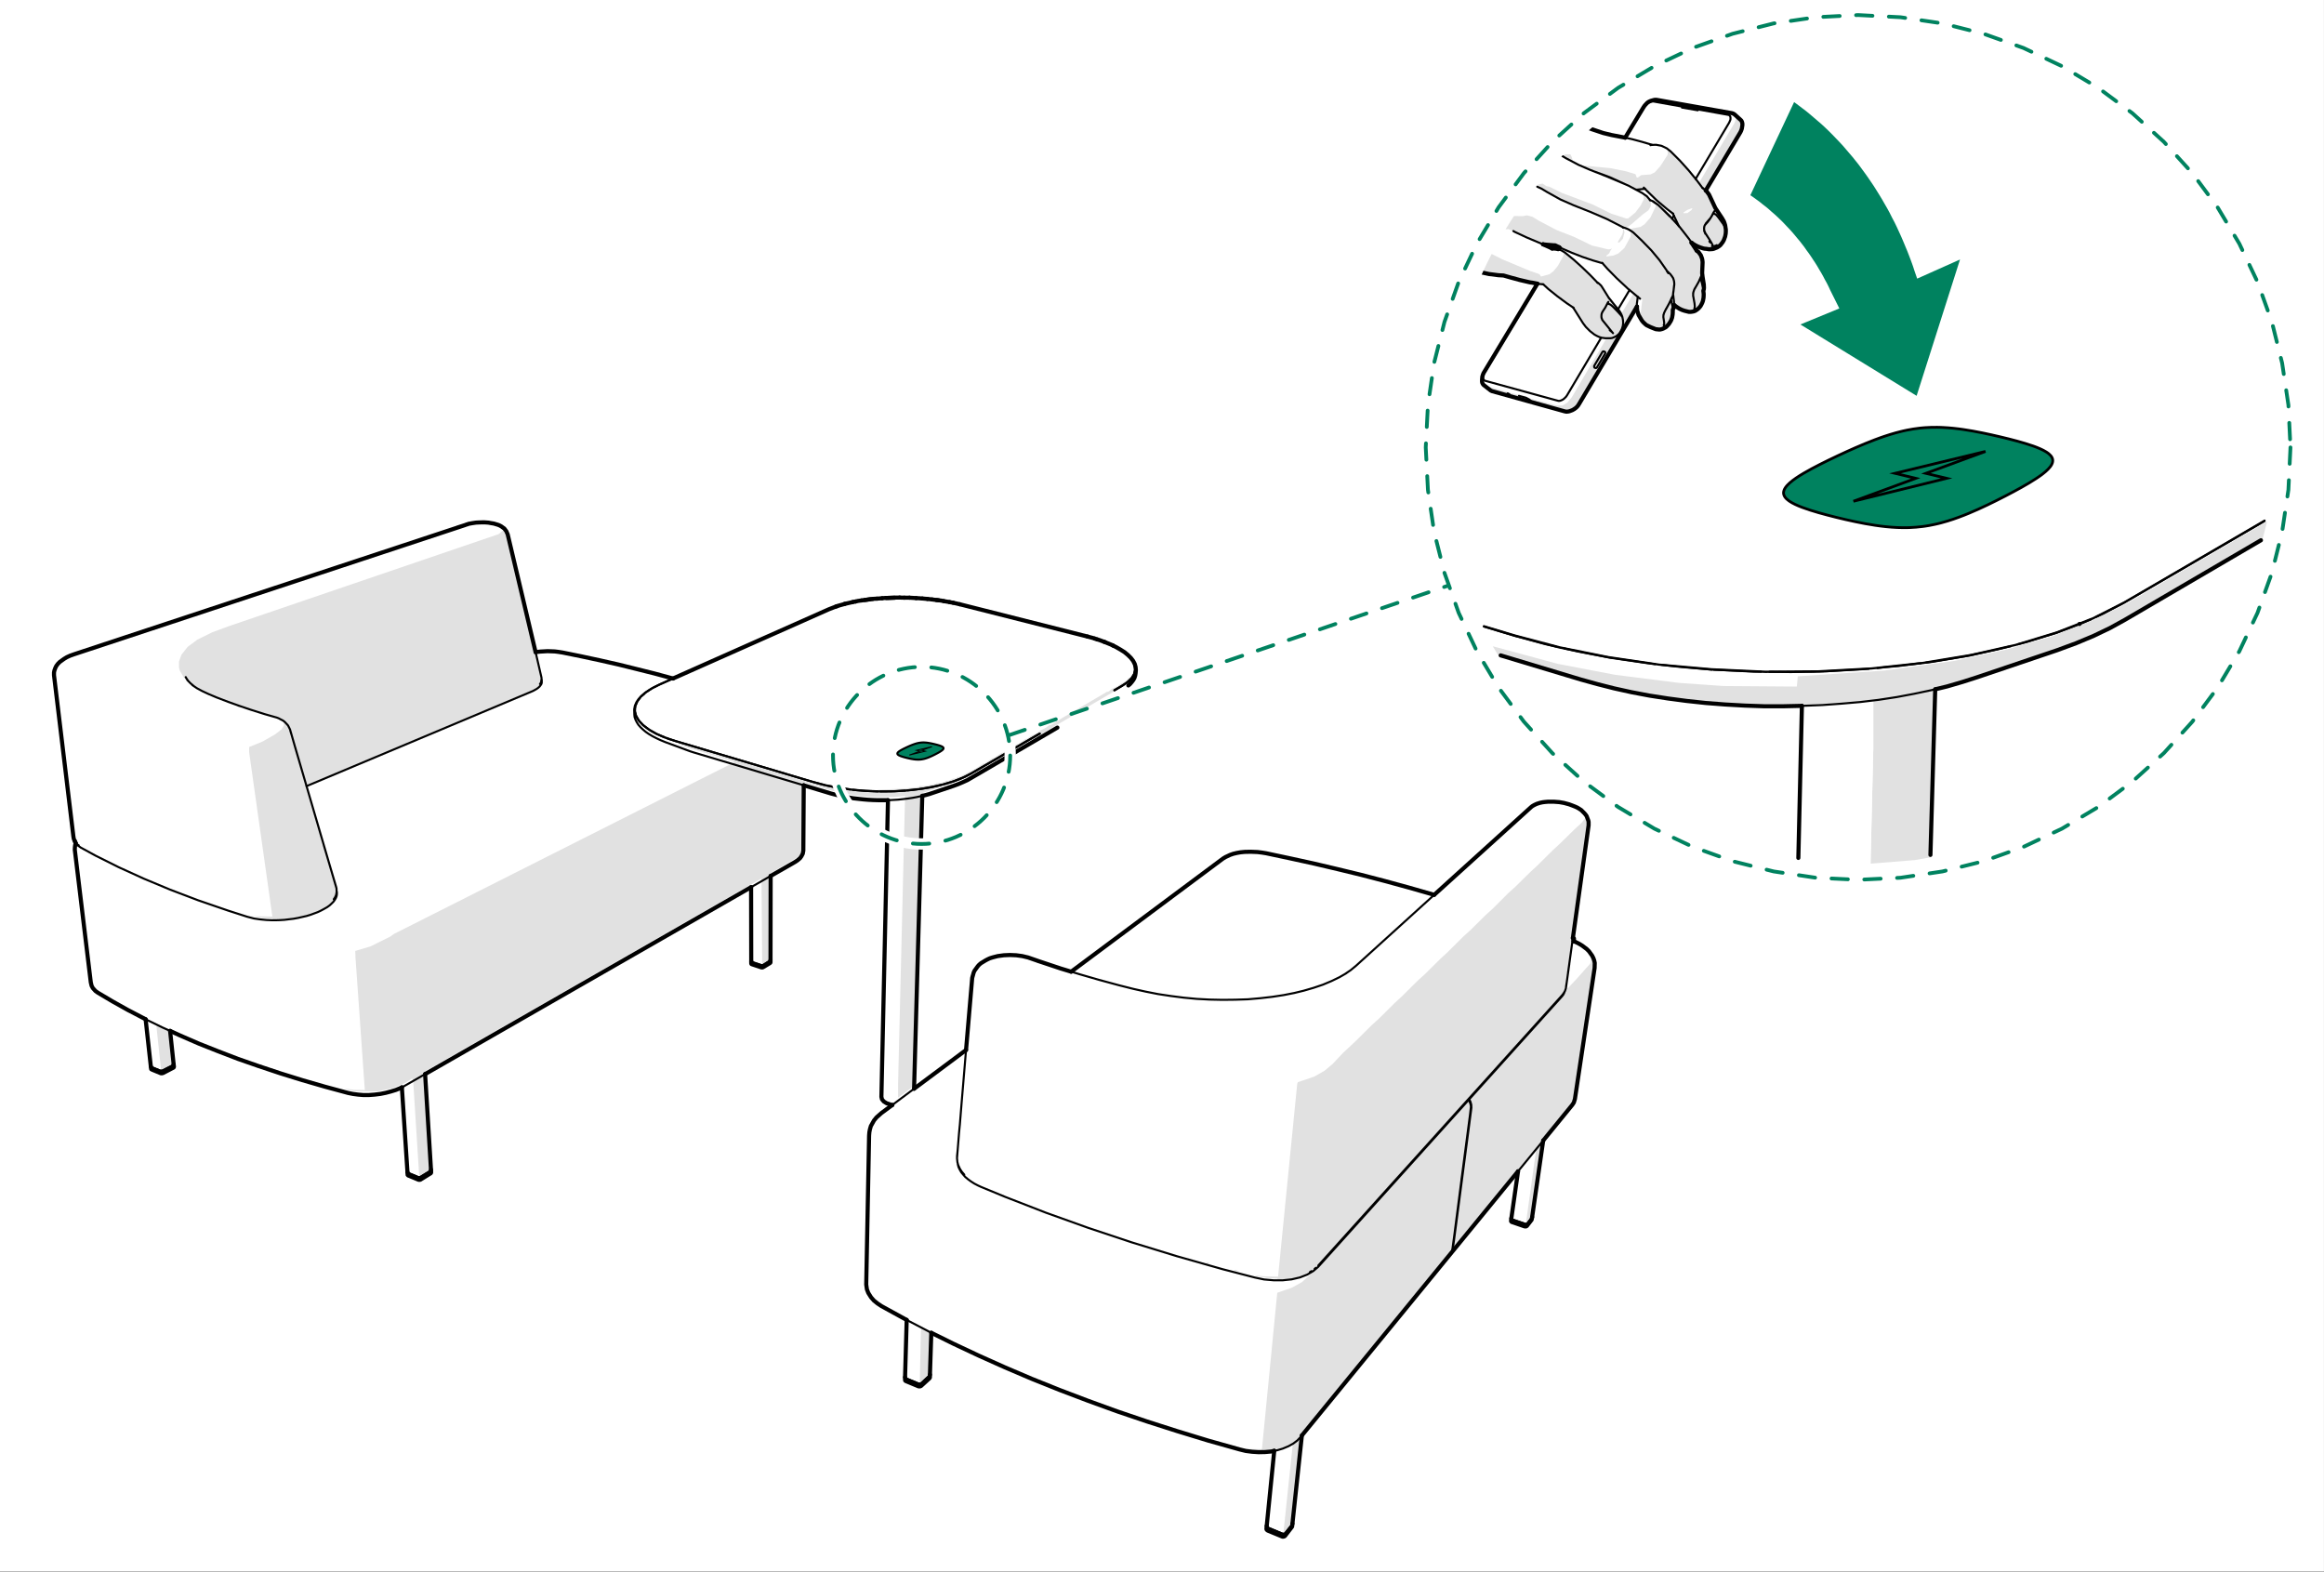 <?xml version="1.0" encoding="UTF-8"?>
<?ezd-metadata name="__in_a_release" value="true"?><?ezd-metadata name="char-count" value="20832"?><?ezd-metadata name="normalized-checksum" value="ff226493390e0a0684c703869245f8dd"?><?ezd-metadata name="dita-class" value=""?><?ezd-metadata name="title" value=""?><?ezd-metadata name="__document_owner" value="satu.perala@framery.fi"?><?ezd-metadata name="num-open-comments" value="0"?><?ezd-metadata name="__document_links_last_processed_rev" value="-1"?><?ezd-metadata name="__last_modified_revision" value="-1"?><?ezd-metadata name="__has_broken_links" value="false"?><?ezd-metadata name="dita-domains" value=""?><?ezd-metadata name="checksum" value="214b13946bbe963e4424a575cc84cbc6"?><?ezd-metadata name="content-type" value=""?><?ezd-metadata name="word-count" value="201"?><?ezd-metadata name="__checksum-dirty" value="false"?><?ezd-metadata name="__root-resource-uuid" value="6d2d3f10-b630-11ec-a67a-02426bad7360"?><?ezd-metadata name="__last_modified_by" value="satu.perala@framery.fi"?><?ezd-metadata name="status" value="in_progress"?><?ezd-metadata name="uuid" value="6d2d3f10-b630-11ec-a67a-02426bad7360"?><?ezd-metadata name="owner" value="satu.perala@framery.fi"?><?ezd-metadata name="created" value="1649307964801"?><?ezd-metadata name="last-modified" value="1649310993154"?><!-- Generator: Adobe Illustrator 25.2.3, SVG Export Plug-In . SVG Version: 6.00 Build 0)  --><svg xmlns="http://www.w3.org/2000/svg" version="1.1" x="0px" y="0px" width="170mm" height="115mm" viewBox="0 0 481.89 325.984" style="enable-background:new 0 0 481.89 325.984;" xml:space="preserve">
<rect x="0" y="0" width="481.89" height="325.984" fill="#333333" stroke="none"/>
<style type="text/css">
	.st0{clip-path:url(#SVGID_2_);fill:#FFFFFF;}
	.st1{clip-path:url(#SVGID_2_);fill-rule:evenodd;clip-rule:evenodd;fill:#E1E1E1;}
	.st2{clip-path:url(#SVGID_2_);fill-rule:evenodd;clip-rule:evenodd;fill:#FFFFFF;}
	.st3{clip-path:url(#SVGID_2_);fill-rule:evenodd;clip-rule:evenodd;fill:#00825F;}
	.st4{clip-path:url(#SVGID_2_);fill-rule:evenodd;clip-rule:evenodd;fill:#006E50;}
	.st5{clip-path:url(#SVGID_2_);fill:#006E50;}
	.st6{clip-path:url(#SVGID_2_);fill:#E1E1E1;}
	
		.st7{clip-path:url(#SVGID_2_);fill:none;stroke:#000000;stroke-width:0.425;stroke-linecap:round;stroke-linejoin:round;stroke-miterlimit:10;}
	
		.st8{clip-path:url(#SVGID_2_);fill:none;stroke:#000000;stroke-width:0.851;stroke-linecap:round;stroke-linejoin:round;stroke-miterlimit:10;}
	.st9{clip-path:url(#SVGID_2_);fill:none;stroke:#000000;stroke-width:0.425;stroke-linecap:round;stroke-miterlimit:10;}
	.st10{clip-path:url(#SVGID_2_);}
	.st11{clip-path:url(#SVGID_4_);fill:#FFFFFF;}
	.st12{clip-path:url(#SVGID_4_);fill:none;stroke:#000000;stroke-width:0.425;stroke-linecap:round;stroke-miterlimit:10;}
	.st13{clip-path:url(#SVGID_6_);fill:#FFFFFF;}
	.st14{clip-path:url(#SVGID_6_);fill:none;stroke:#000000;stroke-width:0.425;stroke-miterlimit:10;}
	.st15{clip-path:url(#SVGID_8_);fill:#FFFFFF;}
	.st16{clip-path:url(#SVGID_8_);fill-rule:evenodd;clip-rule:evenodd;fill:#E1E1E1;}
	.st17{clip-path:url(#SVGID_8_);fill-rule:evenodd;clip-rule:evenodd;fill:#FFFFFF;}
	.st18{clip-path:url(#SVGID_8_);fill-rule:evenodd;clip-rule:evenodd;fill:#00825F;}
	.st19{clip-path:url(#SVGID_8_);fill:#E1E1E1;}
	
		.st20{clip-path:url(#SVGID_8_);fill:none;stroke:#000000;stroke-width:0.425;stroke-linecap:round;stroke-linejoin:round;stroke-miterlimit:10;}
	
		.st21{clip-path:url(#SVGID_8_);fill:none;stroke:#000000;stroke-width:0.851;stroke-linecap:round;stroke-linejoin:round;stroke-miterlimit:10;}
	.st22{clip-path:url(#SVGID_8_);}
	
		.st23{clip-path:url(#SVGID_10_);fill:none;stroke:#FFFFFF;stroke-width:2.339;stroke-linecap:round;stroke-linejoin:round;stroke-miterlimit:10;}
	
		.st24{clip-path:url(#SVGID_10_);fill:none;stroke:#00825F;stroke-width:0.78;stroke-linecap:round;stroke-linejoin:round;stroke-miterlimit:10;stroke-dasharray:3.402,3.402;}
	.st25{clip-path:url(#SVGID_10_);fill-rule:evenodd;clip-rule:evenodd;fill:#FFFFFF;}
	
		.st26{clip-path:url(#SVGID_10_);fill:none;stroke:#FFFFFF;stroke-width:2.844;stroke-linecap:round;stroke-linejoin:round;stroke-miterlimit:10;}
	.st27{clip-path:url(#SVGID_10_);fill-rule:evenodd;clip-rule:evenodd;fill:#00825F;}
	.st28{clip-path:url(#SVGID_10_);fill-rule:evenodd;clip-rule:evenodd;fill:#006E50;}
	.st29{clip-path:url(#SVGID_10_);fill-rule:evenodd;clip-rule:evenodd;fill:#E1E1E1;}
	
		.st30{clip-path:url(#SVGID_10_);fill:none;stroke:#000000;stroke-width:0.425;stroke-linecap:round;stroke-linejoin:round;stroke-miterlimit:10;}
	.st31{clip-path:url(#SVGID_12_);fill-rule:evenodd;clip-rule:evenodd;fill:#00825F;}
	.st32{clip-path:url(#SVGID_12_);fill-rule:evenodd;clip-rule:evenodd;fill:#E1E1E1;}
	
		.st33{clip-path:url(#SVGID_12_);fill:none;stroke:#000000;stroke-width:0.425;stroke-linecap:round;stroke-linejoin:round;stroke-miterlimit:10;}
	
		.st34{clip-path:url(#SVGID_12_);fill:none;stroke:#000000;stroke-width:0.851;stroke-linecap:round;stroke-linejoin:round;stroke-miterlimit:10;}
	.st35{clip-path:url(#SVGID_12_);fill:#00825F;}
	.st36{clip-path:url(#SVGID_12_);fill:#3C3C41;}
	.st37{clip-path:url(#SVGID_12_);fill:none;stroke:#E1E1E1;stroke-width:0.85;stroke-linecap:round;stroke-miterlimit:10;}
	.st38{clip-path:url(#SVGID_12_);fill:none;stroke:#000000;stroke-width:0.425;stroke-linecap:round;stroke-miterlimit:10;}
	.st39{clip-path:url(#SVGID_14_);fill:#FFFFFF;}
	.st40{clip-path:url(#SVGID_14_);fill-rule:evenodd;clip-rule:evenodd;fill:#E1E1E1;}
	.st41{clip-path:url(#SVGID_14_);fill-rule:evenodd;clip-rule:evenodd;fill:#00825F;}
	.st42{clip-path:url(#SVGID_14_);fill-rule:evenodd;clip-rule:evenodd;fill:#FFFFFF;}
	.st43{clip-path:url(#SVGID_14_);fill:#E1E1E1;}
	.st44{clip-path:url(#SVGID_14_);}
	
		.st45{clip-path:url(#SVGID_16_);fill:none;stroke:#000000;stroke-width:0.425;stroke-linecap:round;stroke-linejoin:round;stroke-miterlimit:10;}
	
		.st46{clip-path:url(#SVGID_16_);fill:none;stroke:#000000;stroke-width:0.851;stroke-linecap:round;stroke-linejoin:round;stroke-miterlimit:10;}
	
		.st47{clip-path:url(#SVGID_16_);fill:none;stroke:#FFFFFF;stroke-width:2.339;stroke-linecap:round;stroke-linejoin:round;stroke-miterlimit:10;}
	
		.st48{clip-path:url(#SVGID_16_);fill:none;stroke:#00825F;stroke-width:0.78;stroke-linecap:round;stroke-linejoin:round;stroke-miterlimit:10;stroke-dasharray:3.119,3.119;}
	.st49{clip-path:url(#SVGID_16_);fill-rule:evenodd;clip-rule:evenodd;fill:#FFFFFF;}
	
		.st50{clip-path:url(#SVGID_16_);fill:none;stroke:#FFFFFF;stroke-width:1.398;stroke-linecap:round;stroke-linejoin:round;stroke-miterlimit:10;}
	.st51{clip-path:url(#SVGID_16_);fill-rule:evenodd;clip-rule:evenodd;fill:#E1E1E1;}
	.st52{clip-path:url(#SVGID_16_);fill-rule:evenodd;clip-rule:evenodd;fill:#006E50;}
	.st53{clip-path:url(#SVGID_16_);fill-rule:evenodd;clip-rule:evenodd;fill:#00825F;}
	
		.st54{clip-path:url(#SVGID_16_);fill:none;stroke:#000000;stroke-width:0.21;stroke-linecap:round;stroke-linejoin:round;stroke-miterlimit:10;}
	
		.st55{clip-path:url(#SVGID_16_);fill:none;stroke:#000000;stroke-width:0.42;stroke-linecap:round;stroke-linejoin:round;stroke-miterlimit:10;}
	
		.st56{clip-path:url(#SVGID_18_);fill:none;stroke:#000000;stroke-width:0.425;stroke-linecap:round;stroke-linejoin:round;stroke-miterlimit:10;}
	
		.st57{clip-path:url(#SVGID_18_);fill:none;stroke:#000000;stroke-width:0.851;stroke-linecap:round;stroke-linejoin:round;stroke-miterlimit:10;}
	
		.st58{clip-path:url(#SVGID_18_);fill:none;stroke:#FFFFFF;stroke-width:2.339;stroke-linecap:round;stroke-linejoin:round;stroke-miterlimit:10;}
	
		.st59{clip-path:url(#SVGID_18_);fill:none;stroke:#00825F;stroke-width:0.78;stroke-linecap:round;stroke-linejoin:round;stroke-miterlimit:10;stroke-dasharray:3.119,3.119;}
	.st60{clip-path:url(#SVGID_18_);fill-rule:evenodd;clip-rule:evenodd;fill:#00825F;}
	.st61{clip-path:url(#SVGID_18_);fill-rule:evenodd;clip-rule:evenodd;fill:#FFFFFF;}
	
		.st62{clip-path:url(#SVGID_18_);fill:none;stroke:#FFFFFF;stroke-width:1.429;stroke-linecap:round;stroke-linejoin:round;stroke-miterlimit:10;}
	.st63{clip-path:url(#SVGID_18_);fill-rule:evenodd;clip-rule:evenodd;fill:#E1E1E1;}
	.st64{clip-path:url(#SVGID_18_);fill-rule:evenodd;clip-rule:evenodd;fill:#006E50;}
	
		.st65{clip-path:url(#SVGID_18_);fill:none;stroke:#000000;stroke-width:0.215;stroke-linecap:round;stroke-linejoin:round;stroke-miterlimit:10;}
	
		.st66{clip-path:url(#SVGID_18_);fill:none;stroke:#000000;stroke-width:0.428;stroke-linecap:round;stroke-linejoin:round;stroke-miterlimit:10;}
	.st67{clip-path:url(#SVGID_20_);fill:#FFFFFF;}
	.st68{clip-path:url(#SVGID_20_);fill-rule:evenodd;clip-rule:evenodd;fill:#E1E1E1;}
	.st69{clip-path:url(#SVGID_20_);fill:#E1E1E1;}
	.st70{clip-path:url(#SVGID_20_);fill-rule:evenodd;clip-rule:evenodd;fill:#FFFFFF;}
	
		.st71{clip-path:url(#SVGID_20_);fill:none;stroke:#000000;stroke-width:0.425;stroke-linecap:round;stroke-linejoin:round;stroke-miterlimit:10;}
	
		.st72{clip-path:url(#SVGID_20_);fill:none;stroke:#000000;stroke-width:0.851;stroke-linecap:round;stroke-linejoin:round;stroke-miterlimit:10;}
	.st73{clip-path:url(#SVGID_20_);}
	
		.st74{clip-path:url(#SVGID_22_);fill:none;stroke:#FFFFFF;stroke-width:2.339;stroke-linecap:round;stroke-linejoin:round;stroke-miterlimit:10;}
	
		.st75{clip-path:url(#SVGID_22_);fill:none;stroke:#00825F;stroke-width:0.78;stroke-linecap:round;stroke-linejoin:round;stroke-miterlimit:10;stroke-dasharray:3.402,3.402;}
	
		.st76{clip-path:url(#SVGID_24_);fill:none;stroke:#000000;stroke-width:0.851;stroke-linecap:round;stroke-linejoin:round;stroke-miterlimit:10;}
	.st77{clip-path:url(#SVGID_20_);fill-rule:evenodd;clip-rule:evenodd;fill:#00825F;}
	.st78{clip-path:url(#SVGID_26_);fill:#00825F;}
	.st79{clip-path:url(#SVGID_26_);fill:none;stroke:#000000;stroke-width:0.567;stroke-miterlimit:10;}
	
		.st80{clip-path:url(#SVGID_20_);fill:none;stroke:#FFFFFF;stroke-width:2.844;stroke-linecap:round;stroke-linejoin:round;stroke-miterlimit:10;}
	
		.st81{clip-path:url(#SVGID_20_);fill:none;stroke:#000000;stroke-width:0.853;stroke-linecap:round;stroke-linejoin:round;stroke-miterlimit:10;}
	.st82{clip-path:url(#SVGID_28_);fill:#FFFFFF;}
	.st83{clip-path:url(#SVGID_28_);fill:none;stroke:#C8C8C8;stroke-width:0.425;stroke-miterlimit:10;}
	.st84{clip-path:url(#SVGID_28_);fill:#C8C8C8;}
	.st85{clip-path:url(#SVGID_30_);fill:#00825F;}
	.st86{clip-path:url(#SVGID_30_);fill:none;stroke:#000000;stroke-width:0.567;stroke-miterlimit:10;}
	
		.st87{clip-path:url(#SVGID_32_);fill:none;stroke:#00825F;stroke-width:0.78;stroke-linecap:round;stroke-miterlimit:10;stroke-dasharray:3.398,3.398;}
	
		.st88{clip-path:url(#SVGID_32_);fill:none;stroke:#00825F;stroke-width:0.78;stroke-linecap:round;stroke-miterlimit:10;stroke-dasharray:3.402,3.402;}
	.st89{clip-path:url(#SVGID_34_);fill:#FFFFFF;}
	.st90{clip-path:url(#SVGID_34_);fill-rule:evenodd;clip-rule:evenodd;fill:#E1E1E1;}
	.st91{clip-path:url(#SVGID_34_);fill-rule:evenodd;clip-rule:evenodd;fill:#FFFFFF;}
	.st92{clip-path:url(#SVGID_34_);fill-rule:evenodd;clip-rule:evenodd;fill:#00825F;}
	.st93{clip-path:url(#SVGID_34_);fill-rule:evenodd;clip-rule:evenodd;fill:#006E50;}
	.st94{clip-path:url(#SVGID_34_);fill:#00825F;}
	.st95{clip-path:url(#SVGID_34_);fill:#E1E1E1;}
	.st96{clip-path:url(#SVGID_34_);fill:#006E50;}
	
		.st97{clip-path:url(#SVGID_34_);fill:none;stroke:#000000;stroke-width:0.425;stroke-linecap:round;stroke-linejoin:round;stroke-miterlimit:10;}
	
		.st98{clip-path:url(#SVGID_34_);fill:none;stroke:#000000;stroke-width:0.851;stroke-linecap:round;stroke-linejoin:round;stroke-miterlimit:10;}
	.st99{clip-path:url(#SVGID_34_);}
	
		.st100{clip-path:url(#SVGID_36_);fill:none;stroke:#FFFFFF;stroke-width:2.339;stroke-linecap:round;stroke-linejoin:round;stroke-miterlimit:10;}
	
		.st101{clip-path:url(#SVGID_36_);fill:none;stroke:#00825F;stroke-width:0.78;stroke-linecap:round;stroke-linejoin:round;stroke-miterlimit:10;stroke-dasharray:3.402,3.402;}
	.st102{clip-path:url(#SVGID_36_);fill-rule:evenodd;clip-rule:evenodd;fill:#FFFFFF;}
	
		.st103{clip-path:url(#SVGID_36_);fill:none;stroke:#FFFFFF;stroke-width:2.844;stroke-linecap:round;stroke-linejoin:round;stroke-miterlimit:10;}
	.st104{clip-path:url(#SVGID_36_);fill-rule:evenodd;clip-rule:evenodd;fill:#00825F;}
	.st105{clip-path:url(#SVGID_36_);fill-rule:evenodd;clip-rule:evenodd;fill:#006E50;}
	.st106{clip-path:url(#SVGID_36_);fill-rule:evenodd;clip-rule:evenodd;fill:#E1E1E1;}
	
		.st107{clip-path:url(#SVGID_36_);fill:none;stroke:#000000;stroke-width:0.425;stroke-linecap:round;stroke-linejoin:round;stroke-miterlimit:10;}
	
		.st108{clip-path:url(#SVGID_36_);fill:none;stroke:#000000;stroke-width:0.853;stroke-linecap:round;stroke-linejoin:round;stroke-miterlimit:10;}
	
		.st109{clip-path:url(#SVGID_36_);fill:none;stroke:#000000;stroke-width:0.851;stroke-linecap:round;stroke-linejoin:round;stroke-miterlimit:10;}
	.st110{clip-path:url(#SVGID_34_);fill:none;stroke:#000000;stroke-width:0.425;stroke-linecap:round;stroke-miterlimit:10;}
	.st111{clip-path:url(#SVGID_38_);fill:#FFFFFF;}
	.st112{clip-path:url(#SVGID_38_);fill:none;stroke:#000000;stroke-width:0.425;stroke-linecap:round;stroke-miterlimit:10;}
	.st113{clip-path:url(#SVGID_40_);fill:#FFFFFF;}
	.st114{clip-path:url(#SVGID_40_);fill:none;stroke:#000000;stroke-width:0.425;stroke-linecap:round;stroke-miterlimit:10;}
	.st115{clip-path:url(#SVGID_42_);fill:#FFFFFF;}
	.st116{clip-path:url(#SVGID_42_);fill:none;stroke:#000000;stroke-width:0.425;stroke-miterlimit:10;}
	.st117{clip-path:url(#SVGID_44_);fill:#FFFFFF;}
	.st118{clip-path:url(#SVGID_44_);fill:none;stroke:#000000;stroke-width:0.425;stroke-miterlimit:10;}
	.st119{fill-rule:evenodd;clip-rule:evenodd;fill:#FFFFFF;}
	.st120{fill-rule:evenodd;clip-rule:evenodd;fill:#00825F;}
	.st121{fill-rule:evenodd;clip-rule:evenodd;fill:#E1E1E1;}
	.st122{fill-rule:evenodd;clip-rule:evenodd;fill:#006E50;}
	.st123{fill:none;stroke:#000000;stroke-width:0.425;stroke-linecap:round;stroke-linejoin:round;stroke-miterlimit:10;}
	.st124{fill:none;stroke:#000000;stroke-width:0.851;stroke-linecap:round;stroke-linejoin:round;stroke-miterlimit:10;}
	.st125{fill:none;stroke:#FFFFFF;stroke-width:2.339;stroke-linecap:round;stroke-linejoin:round;stroke-miterlimit:10;}
	
		.st126{fill:none;stroke:#00825F;stroke-width:0.78;stroke-linecap:round;stroke-linejoin:round;stroke-miterlimit:10;stroke-dasharray:3.402,3.402;}
	.st127{fill:none;stroke:#FFFFFF;stroke-width:2.844;stroke-linecap:round;stroke-linejoin:round;stroke-miterlimit:10;}
	.st128{fill:none;stroke:#000000;stroke-width:0.853;stroke-linecap:round;stroke-linejoin:round;stroke-miterlimit:10;}
	.st129{fill:none;stroke:#E1E1E1;stroke-width:0.425;stroke-linecap:round;stroke-linejoin:round;stroke-miterlimit:10;}
	.st130{clip-path:url(#SVGID_46_);fill:#FFFFFF;}
	.st131{clip-path:url(#SVGID_46_);fill-rule:evenodd;clip-rule:evenodd;fill:#E1E1E1;}
	.st132{clip-path:url(#SVGID_46_);fill:#E1E1E1;}
	.st133{clip-path:url(#SVGID_46_);fill-rule:evenodd;clip-rule:evenodd;fill:#FFFFFF;}
	
		.st134{clip-path:url(#SVGID_46_);fill:none;stroke:#000000;stroke-width:0.851;stroke-linecap:round;stroke-linejoin:round;stroke-miterlimit:10;}
	
		.st135{clip-path:url(#SVGID_46_);fill:none;stroke:#000000;stroke-width:0.425;stroke-linecap:round;stroke-linejoin:round;stroke-miterlimit:10;}
	.st136{clip-path:url(#SVGID_46_);}
	
		.st137{clip-path:url(#SVGID_48_);fill:none;stroke:#FFFFFF;stroke-width:2.339;stroke-linecap:round;stroke-linejoin:round;stroke-miterlimit:10;}
	
		.st138{clip-path:url(#SVGID_48_);fill:none;stroke:#00825F;stroke-width:0.78;stroke-linecap:round;stroke-linejoin:round;stroke-miterlimit:10;stroke-dasharray:3.402,3.402;}
	.st139{clip-path:url(#SVGID_48_);fill-rule:evenodd;clip-rule:evenodd;fill:#FFFFFF;}
	
		.st140{clip-path:url(#SVGID_48_);fill:none;stroke:#FFFFFF;stroke-width:2.844;stroke-linecap:round;stroke-linejoin:round;stroke-miterlimit:10;}
	
		.st141{clip-path:url(#SVGID_48_);fill:none;stroke:#000000;stroke-width:0.425;stroke-linecap:round;stroke-linejoin:round;stroke-miterlimit:10;}
	
		.st142{clip-path:url(#SVGID_48_);fill:none;stroke:#000000;stroke-width:0.853;stroke-linecap:round;stroke-linejoin:round;stroke-miterlimit:10;}
	.st143{clip-path:url(#SVGID_50_);fill:#00825F;}
	.st144{clip-path:url(#SVGID_50_);fill:none;stroke:#000000;stroke-width:0.567;stroke-miterlimit:10;}
	.st145{clip-path:url(#SVGID_50_);fill:none;stroke:#000000;stroke-width:0.425;stroke-miterlimit:10;}
	.st146{clip-path:url(#SVGID_50_);fill:none;stroke:#000000;stroke-width:0.198;stroke-miterlimit:10;}
	.st147{clip-path:url(#SVGID_52_);fill-rule:evenodd;clip-rule:evenodd;fill:#E1E1E1;}
	.st148{clip-path:url(#SVGID_52_);fill-rule:evenodd;clip-rule:evenodd;fill:#FFFFFF;}
	
		.st149{clip-path:url(#SVGID_52_);fill:none;stroke:#000000;stroke-width:0.851;stroke-linecap:round;stroke-linejoin:round;stroke-miterlimit:10;}
	
		.st150{clip-path:url(#SVGID_52_);fill:none;stroke:#000000;stroke-width:0.425;stroke-linecap:round;stroke-linejoin:round;stroke-miterlimit:10;}
	.st151{clip-path:url(#SVGID_52_);fill-rule:evenodd;clip-rule:evenodd;fill:#00825F;}
	.st152{clip-path:url(#SVGID_54_);fill:#FFFFFF;}
	.st153{clip-path:url(#SVGID_54_);fill-rule:evenodd;clip-rule:evenodd;fill:#E1E1E1;}
	.st154{clip-path:url(#SVGID_54_);fill-rule:evenodd;clip-rule:evenodd;fill:#FFFFFF;}
	.st155{clip-path:url(#SVGID_54_);fill-rule:evenodd;clip-rule:evenodd;fill:#006E50;}
	.st156{clip-path:url(#SVGID_54_);fill:#E1E1E1;}
	.st157{clip-path:url(#SVGID_54_);fill-rule:evenodd;clip-rule:evenodd;fill:#00825F;}
	
		.st158{clip-path:url(#SVGID_54_);fill:none;stroke:#000000;stroke-width:0.425;stroke-linecap:round;stroke-linejoin:round;stroke-miterlimit:10;}
	
		.st159{clip-path:url(#SVGID_54_);fill:none;stroke:#000000;stroke-width:0.851;stroke-linecap:round;stroke-linejoin:round;stroke-miterlimit:10;}
	.st160{clip-path:url(#SVGID_54_);}
	
		.st161{clip-path:url(#SVGID_56_);fill:none;stroke:#FFFFFF;stroke-width:2.339;stroke-linecap:round;stroke-linejoin:round;stroke-miterlimit:10;}
	
		.st162{clip-path:url(#SVGID_56_);fill:none;stroke:#00825F;stroke-width:0.78;stroke-linecap:round;stroke-linejoin:round;stroke-miterlimit:10;stroke-dasharray:3.402,3.402;}
	.st163{clip-path:url(#SVGID_56_);fill-rule:evenodd;clip-rule:evenodd;fill:#FFFFFF;}
	
		.st164{clip-path:url(#SVGID_56_);fill:none;stroke:#FFFFFF;stroke-width:2.844;stroke-linecap:round;stroke-linejoin:round;stroke-miterlimit:10;}
	.st165{clip-path:url(#SVGID_56_);fill-rule:evenodd;clip-rule:evenodd;fill:#E1E1E1;}
	.st166{clip-path:url(#SVGID_56_);fill-rule:evenodd;clip-rule:evenodd;fill:#00825F;}
	.st167{clip-path:url(#SVGID_56_);fill-rule:evenodd;clip-rule:evenodd;fill:#006E50;}
	
		.st168{clip-path:url(#SVGID_56_);fill:none;stroke:#000000;stroke-width:0.425;stroke-linecap:round;stroke-linejoin:round;stroke-miterlimit:10;}
	
		.st169{clip-path:url(#SVGID_56_);fill:none;stroke:#000000;stroke-width:0.853;stroke-linecap:round;stroke-linejoin:round;stroke-miterlimit:10;}
	.st170{clip-path:url(#SVGID_58_);fill:none;stroke:#000000;stroke-width:0.425;stroke-linecap:round;stroke-miterlimit:10;}
	.st171{clip-path:url(#SVGID_60_);fill:#E1E1E1;}
	
		.st172{clip-path:url(#SVGID_60_);fill:none;stroke:#000000;stroke-width:0.425;stroke-linecap:round;stroke-linejoin:round;stroke-miterlimit:10;}
	.st173{clip-path:url(#SVGID_62_);fill:#FFFFFF;}
	.st174{clip-path:url(#SVGID_62_);fill-rule:evenodd;clip-rule:evenodd;fill:#E1E1E1;}
	.st175{clip-path:url(#SVGID_62_);fill:#E1E1E1;}
	
		.st176{clip-path:url(#SVGID_62_);fill:none;stroke:#000000;stroke-width:0.425;stroke-linecap:round;stroke-linejoin:round;stroke-miterlimit:10;}
	
		.st177{clip-path:url(#SVGID_62_);fill:none;stroke:#000000;stroke-width:0.851;stroke-linecap:round;stroke-linejoin:round;stroke-miterlimit:10;}
	.st178{clip-path:url(#SVGID_62_);}
	
		.st179{clip-path:url(#SVGID_64_);fill:none;stroke:#FFFFFF;stroke-width:2.339;stroke-linecap:round;stroke-linejoin:round;stroke-miterlimit:10;}
	
		.st180{clip-path:url(#SVGID_64_);fill:none;stroke:#00825F;stroke-width:0.78;stroke-linecap:round;stroke-linejoin:round;stroke-miterlimit:10;stroke-dasharray:3.402,3.402;}
	.st181{clip-path:url(#SVGID_64_);fill-rule:evenodd;clip-rule:evenodd;fill:#FFFFFF;}
	
		.st182{clip-path:url(#SVGID_64_);fill:none;stroke:#FFFFFF;stroke-width:2.844;stroke-linecap:round;stroke-linejoin:round;stroke-miterlimit:10;}
	.st183{clip-path:url(#SVGID_64_);fill-rule:evenodd;clip-rule:evenodd;fill:#E1E1E1;}
	
		.st184{clip-path:url(#SVGID_64_);fill:none;stroke:#000000;stroke-width:0.425;stroke-linecap:round;stroke-linejoin:round;stroke-miterlimit:10;}
	
		.st185{clip-path:url(#SVGID_64_);fill:none;stroke:#000000;stroke-width:0.853;stroke-linecap:round;stroke-linejoin:round;stroke-miterlimit:10;}
	.st186{clip-path:url(#SVGID_66_);fill:#00825F;}
	.st187{clip-path:url(#SVGID_66_);fill:none;stroke:#000000;stroke-width:0.567;stroke-miterlimit:10;}
	.st188{clip-path:url(#SVGID_66_);fill:none;stroke:#000000;stroke-width:0.425;stroke-miterlimit:10;}
	.st189{clip-path:url(#SVGID_66_);fill:none;stroke:#000000;stroke-width:0.198;stroke-miterlimit:10;}
	.st190{clip-path:url(#SVGID_68_);fill-rule:evenodd;clip-rule:evenodd;fill:#E1E1E1;}
	.st191{clip-path:url(#SVGID_68_);fill-rule:evenodd;clip-rule:evenodd;fill:#FFFFFF;}
	
		.st192{clip-path:url(#SVGID_68_);fill:none;stroke:#000000;stroke-width:0.851;stroke-linecap:round;stroke-linejoin:round;stroke-miterlimit:10;}
	
		.st193{clip-path:url(#SVGID_68_);fill:none;stroke:#000000;stroke-width:0.425;stroke-linecap:round;stroke-linejoin:round;stroke-miterlimit:10;}
	.st194{clip-path:url(#SVGID_68_);fill-rule:evenodd;clip-rule:evenodd;fill:#00825F;}
	.st195{fill:#FFFFFF;}
	.st196{fill:none;stroke:#FFFFFF;stroke-width:5.669;stroke-miterlimit:10;}
	.st197{fill:none;stroke:#3C3C41;stroke-width:2.835;stroke-miterlimit:10;}
	.st198{fill:#3C3C41;}
	.st199{fill-rule:evenodd;clip-rule:evenodd;fill:none;}
</style>
<g id="_x2E_eps">
	<g>
		<g>
			<defs>
				<rect id="SVGID_61_" x="0" y="0" width="481.89" height="325.984"/>
			</defs>
			<clipPath id="SVGID_2_">
				<use xmlns:xlink="http://www.w3.org/1999/xlink" xlink:href="#SVGID_61_" style="overflow:visible;"/>
			</clipPath>
			<rect x="0" y="0" class="st0" width="481.883" height="325.885"/>
			<polygon class="st1" points="104.905,109.924 105.189,110.576 112.22,140.148 112.249,141.82      111.596,142.445 110.746,143.011 65.212,162.206 63.595,162.972 69.719,183.924 69.719,185.909      69.266,186.732 67.99,187.837 66.062,188.942 63.794,189.737 60.93,190.388 58.18,190.644 56.62,190.644      56.479,190.474 54.381,190.332 52.367,189.963 56.479,190.049 51.659,155.968 51.659,154.891      54.381,153.785 57.017,152.283 58.379,151.234 58.861,150.44 58.861,149.731 58.208,149.079      57.273,148.625 51.488,146.867 45.592,144.798 41.593,143.011 39.694,141.877 38.106,140.46      37.284,139.042 37.114,138.39 37.114,137.171 37.624,135.753 38.9,134.137 40.913,132.634      44.004,131.103 47.633,129.771 103.403,110.746 104.253,110.009 104.366,109.442 104.537,109.442    "/>
			<polygon class="st1" points="234.335,140.53 235.299,139.056 235.441,138.517 235.441,139.226 235.299,139.878      234.59,140.927 233.286,142.033 203.261,159.612 199.433,161.71 191.296,164.431 191.182,167.04      189.566,224.227 189.424,225.219 186.221,227.601 186.221,224.71 187.667,165.055 185.54,165.225      180.153,165.225 176.949,164.885 173.604,164.261 167.026,162.333 166.686,162.333 166.572,175.829      166.26,176.764 165.637,177.587 159.796,181.047 159.711,198.993 158.35,199.901 158.038,199.958      157.896,182.152 88.205,222.101 89.368,242.6 87.412,243.847 86.929,243.904 85.71,224.681      85.54,223.688 85.342,223.688 83.952,224.567 81.344,225.645 78.31,226.268 73.717,226.268      71.959,225.957 71.534,225.73 73.405,225.957 75.645,226.013 73.717,198.625 73.66,197.178      76.864,196.215 80.918,194.202 81.656,193.663 152.197,158.08 152.056,157.882 142.104,154.848      140.46,154.196 140.998,154.196 168.784,162.504 172.158,163.297 176.155,163.949 180.153,164.261      181.911,164.318 182.024,163.78 187.922,163.467 190.53,163.184 190.7,162.986 191.75,162.986 194.046,162.532      194.216,162.362 194.981,162.362 195.974,162.05 196.144,161.88 196.711,161.88 197.732,161.398      198.157,161.426 198.554,161.086 198.951,161.086 202.042,159.527 203.799,158.364 204.281,158.251      205.727,157.23 206.181,157.116 207.655,156.124 208.109,156.01 208.761,155.5 210.037,154.877      210.689,154.366 211.143,154.253 212.588,153.26 213.071,153.119 213.723,152.608 214.999,152.013      215.651,151.503 216.898,150.879 217.55,150.368 218.032,150.255 220.414,148.78 229.203,143.649      229.374,143.507 229.856,143.394 230.507,142.855 231.755,142.259 232.436,141.749 233.031,141.466      233.683,140.984 233.938,140.615    "/>
			<polygon class="st1" points="329.26,169.691 329.43,170.683 326.227,193.904 326.198,194.953      326.085,195.18 324.724,204.394 324.611,205.416 326.936,202.949 329.742,199.801 329.884,199.319      329.884,197.674 330.054,197.959 330.536,198.951 330.536,201.389 326.85,226 326.368,228.409      325.603,229.544 319.96,236.377 317.579,252.708 316.473,254.154 316.473,253.189 318.543,238.276      317.863,238.9 269.975,297.448 267.876,316.472 266.431,318.401 266.062,318.401 268.075,299.319      266.714,299.943 264.815,300.595 262.716,300.907 259.881,300.907 257.812,300.595 256.592,300.226      258.123,300.425 261.667,300.482 264.843,268.046 267.82,267.026 269.975,265.835 271.563,264.388      272.214,263.709 272.214,263.539 271.024,264.162 268.529,265.012 266.544,265.268 264.956,265.325      264.843,265.126 262.603,264.956 260.675,264.644 260.108,264.418 262.121,264.644 265.013,264.701      268.983,224.723 269.124,224.383 272.47,223.249 274.624,222.03 276.354,220.584 278.367,218.429      281.089,215.878 284.463,212.532 285.881,211.255 289.254,207.91 290.672,206.606 294.046,203.26      295.464,201.985 298.667,198.809 300.085,197.504 303.459,194.159 304.906,192.855 308.11,189.679      309.527,188.404 312.731,185.2 314.149,183.923 317.38,180.749 318.798,179.444 322.002,176.268      323.419,174.964 326.482,171.959 327.9,170.655 328.608,169.776 328.608,168.585    "/>
			<polygon class="st6" points="18.401,176.75 18.43,177.119 18.57,176.694    "/>
			<polygon class="st6" points="51.772,189.849 52.368,189.962 52.282,189.849    "/>
			<polygon class="st1" points="35.526,213.666 35.328,213.808 36.008,221.208 34.052,222.285 33.57,222.342      33.428,222.144 32.492,213.326 32.436,212.362 32.634,212.362    "/>
			<polygon class="st6" points="67.792,225.347 68.5,225.432 67.962,225.149 67.395,225.121    "/>
			<polygon class="st6" points="69.549,225.828 70.257,225.914 69.719,225.63 69.152,225.573    "/>
			<polygon class="st6" points="250.298,261.923 251.006,262.035 250.468,261.752 249.872,261.695    "/>
			<polygon class="st6" points="256.195,263.538 256.904,263.623 256.394,263.339 255.798,263.31    "/>
			<polygon class="st1" points="193.082,276.155 192.798,285.625 191.664,286.589 190.7,287.383 190.956,275.985      191.182,275.163    "/>
			<polygon class="st6" points="243.889,296.597 244.598,296.71 244.089,296.427 243.493,296.37    "/>
			<polygon class="st6" points="245.506,297.08 246.215,297.166 245.676,296.91 245.081,296.852    "/>
			<polygon class="st6" points="247.094,297.561 247.802,297.646 247.263,297.391 246.669,297.334    "/>
			<polygon class="st6" points="251.403,298.837 252.112,298.95 251.573,298.667 251.006,298.611    "/>
			<polygon class="st6" points="252.537,299.178 253.246,299.263 252.708,298.98 252.112,298.95    "/>
			<polygon class="st6" points="253.643,299.49 254.352,299.575 253.813,299.319 253.246,299.262    "/>
			<polygon class="st6" points="254.777,299.801 255.457,299.886 254.947,299.631 254.352,299.574    "/>
			<polygon class="st6" points="255.883,300.113 256.592,300.226 256.054,299.944 255.458,299.887    "/>
			<polyline class="st7" points="31.273,221.123 31.301,221.18 31.386,221.236 33.173,221.974 33.286,222.002      33.428,222.002 33.541,222.002 33.683,221.974 33.796,221.917 35.866,220.868 35.951,220.811      36.008,220.754 36.008,220.697    "/>
			<path class="st8" d="M31.273,221.123l-1.077-9.782 M36.008,220.697l-0.737-6.946"/>
			<polyline class="st7" points="267.99,315.934 267.962,316.047 266.515,317.862 266.43,317.947 266.317,318.003      266.146,318.032 266.005,318.003 265.835,317.975 262.943,316.756 262.801,316.7 262.716,316.615      262.659,316.5 262.659,316.387    "/>
			<path class="st8" d="M262.659,316.387l1.56-15.565 M267.99,315.934l1.956-18.288"/>
			<polyline class="st7" points="262.659,316.387 262.659,316.5 262.716,316.615 262.801,316.699      262.943,316.756 265.835,317.975 266.005,318.003 266.146,318.032 266.317,318.003 266.43,317.947      266.515,317.862 267.962,316.047 267.99,315.934    "/>
			<polyline class="st8" points="262.659,316.387 262.602,316.926 262.602,317.039 262.602,317.096 262.659,317.181      262.687,317.209 262.772,317.294 262.801,317.323 262.915,317.38 265.806,318.571 265.948,318.627      266.061,318.627 266.203,318.599 266.231,318.599 266.346,318.542 266.43,318.486 266.459,318.457      267.876,316.615 267.933,316.53 267.933,316.472 267.99,315.934    "/>
			<polyline class="st7" points="31.273,221.123 31.301,221.18 31.386,221.236 33.173,221.974 33.286,222.002      33.428,222.002 33.541,222.002 33.683,221.974 33.796,221.917 35.866,220.868 35.951,220.811      36.008,220.754 36.008,220.697    "/>
			<polyline class="st8" points="36.008,220.697 36.065,221.151 36.065,221.179 36.036,221.264 36.036,221.293      35.98,221.349 35.951,221.378 35.895,221.406 33.825,222.483 33.712,222.512 33.598,222.541      33.485,222.541 33.371,222.541 33.286,222.512 31.5,221.775 31.472,221.747 31.386,221.718      31.358,221.69 31.33,221.633 31.33,221.604 31.273,221.123    "/>
			<path class="st7" d="M69.832,184.973l-0.028-0.086L69.832,184.973l0.029,0.396l-0.057,0.398l-0.142,0.396     l-0.227,0.397l-0.283,0.397l-0.369,0.368l-0.425,0.398l-0.51,0.368l-0.596,0.341l-0.623,0.34l-0.709,0.34l-0.539,0.199     l-0.992,0.368l-0.851,0.255l-0.879,0.199l-0.878,0.198l-0.936,0.17l-0.964,0.114l-0.936,0.113l-0.935,0.056     l-0.964,0.029h-0.539l-1.305-0.057l-0.878-0.085l-0.511-0.056l-1.162-0.17l-0.766-0.199l-0.652-0.17l-3.969-1.276     l-6.181-2.126l-5.813-2.212l-5.5-2.297l-5.16-2.352l-4.82-2.41l-3.062-1.673l-0.709-0.511l-0.283-0.396      M112.305,141.026l0.028,0.283v0.284l-0.085,0.255l-0.17,0.255l-0.198,0.255l-0.284,0.256l-0.312,0.227l-0.397,0.226     l-0.425,0.227l-46.895,19.705 M69.804,184.887L69.804,184.887"/>
			<polyline class="st8" points="15.537,174.425 15.594,174.681 15.736,174.822    "/>
			<polyline class="st7" points="313.383,252.623 313.411,252.68 313.468,252.765 313.553,252.821      313.666,252.878 316.133,253.728 316.275,253.757 316.416,253.757 316.529,253.757 316.614,253.728      316.7,253.672 317.664,252.424 317.693,252.367    "/>
			<path class="st8" d="M313.382,252.623l1.389-9.754 M317.692,252.367l2.296-15.877"/>
			<polyline class="st7" points="313.383,252.623 313.411,252.68 313.468,252.765 313.553,252.821      313.666,252.878 316.133,253.728 316.275,253.757 316.416,253.757 316.529,253.757 316.614,253.728      316.7,253.672 317.664,252.424 317.693,252.367    "/>
			<polyline class="st8" points="313.383,252.623 313.326,253.104 313.326,253.133 313.326,253.218      313.355,253.246 313.411,253.304 313.411,253.332 313.496,253.389 313.61,253.417 316.076,254.268      316.19,254.296 316.303,254.296 316.416,254.296 316.501,254.268 316.529,254.239 316.586,254.211      316.614,254.183 317.579,252.935 317.608,252.878 317.608,252.85 317.693,252.367    "/>
			<path class="st7" d="M15.849,174.851l-0.198-0.256l-0.114-0.17 M15.679,135.583l79.161-26.199 M16.303,175.248     l-0.142-0.085 M39.864,142.047l0.964,0.652l1.106,0.596l1.275,0.595l1.673,0.709l2.439,0.935l2.466,0.879     l-0.396-0.113h0.056 M40.176,142.245l-0.709-0.595l-0.652-0.681 M38.644,140.657l0.029,0.029l-0.17-0.283      M38.531,140.403v0.056 M38.673,140.686l0.368,0.539 M49.787,146.413l2.269,0.766l2.778,0.879l2.58,0.737l0.369,0.142     l0.312,0.17l0.51,0.255l0.284,0.198l0.226,0.199l0.425,0.454l0.199,0.226l0.397,0.794l1.191,4.14l-0.057-0.256      M60.193,151.488l0.141,0.482 M60.221,151.545l0.142,0.539 M67.139,175.248l2.552,8.619l0.085,0.341l-8.449-28.835      M66.119,171.732l0.51,1.758 M69.776,184.208l0.028,0.737l-0.085,0.481l-0.056,0.227l-0.199,0.426     l-0.255,0.368 M107.967,122.285l-2.694-11.398 M111.965,141.82h0.028 M112.021,141.763l0.114-0.198      M112.163,141.508l0.057-0.17l0.085-0.425l-0.028-0.426l-1.219-5.273"/>
			<path class="st8" d="M15.537,174.426l-0.142-0.255l-0.085-0.227l-0.085-0.454l-4.026-33.484v-0.567l0.085-0.425     l0.199-0.539l0.198-0.397l0.34-0.454l0.369-0.369l0.907-0.651l0.567-0.341l0.681-0.312l0.794-0.283l81.003-26.765     l-1.503,0.482 M96.881,108.705l-0.539,0.198 M96.881,108.733l0.255-0.114l0.766-0.141l0.765-0.114l0.482-0.028     l0.822-0.028h0.511l0.794,0.056l0.453,0.085l0.681,0.114l0.283,0.085l0.482,0.142l0.312,0.113l0.227,0.113l0.255,0.142     l0.425,0.312l0.171,0.114l0.425,0.566l0.283,0.653l5.784,24.411"/>
			<polyline class="st7" points="159.768,199.064 159.74,199.121 159.683,199.177 158.293,200.056      158.208,200.085 158.095,200.113 157.982,200.113 157.868,200.113 157.783,200.085 155.912,199.461      155.827,199.404 155.799,199.376 155.77,199.319    "/>
			<path class="st8" d="M155.742,183.952l0.028,15.367 M159.768,199.064l0.028-17.437"/>
			<polyline class="st7" points="155.769,199.319 155.798,199.376 155.826,199.404 155.911,199.462      157.782,200.085 157.867,200.113 157.981,200.113 158.095,200.113 158.207,200.085 158.292,200.056      159.683,199.177 159.739,199.121 159.767,199.064    "/>
			<polyline class="st8" points="155.769,199.319 155.769,199.745 155.769,199.773 155.798,199.83      155.798,199.858 155.854,199.915 155.883,199.915 155.94,199.943 157.811,200.567 157.895,200.595      157.981,200.595 158.095,200.595 158.179,200.567 158.237,200.539 159.655,199.688 159.655,199.66      159.71,199.603 159.739,199.603 159.767,199.547 159.767,199.518 159.767,199.064    "/>
			<path class="st7" d="M324.412,205.67l-0.086,0.227l-0.17,0.34l-0.283,0.369l-50.553,56.082l-0.992,0.85     l-1.248,0.737l-1.531,0.595l-1.701,0.398l-1.843,0.198h-1.928l-0.311-0.028l-1.645-0.142l-1.9-0.397     l-6.691-1.73l-9.584-2.721l-9.327-2.864l-9.017-3.006l-8.704-3.119l-8.392-3.26l-5.019-2.07l-0.68-0.311     l-0.766-0.398l-0.709-0.453l-0.623-0.454l-0.255-0.227l-0.284-0.226l-0.454-0.511l-0.397-0.481l-0.311-0.539     l-0.256-0.539l-0.141-0.539l-0.029-0.312 M324.326,205.897l0.029-0.142 M198.44,239.807l0.142-1.446     l-0.142,1.786l0.086,0.85l0.17,0.596l0.368,0.794l0.369,0.566l0.51,0.596 M198.582,238.361l0.142-1.758     L198.582,238.361 M198.724,236.603l0.142-1.758L198.724,236.603 M198.866,234.845l0.17-1.758L198.866,234.845      M199.036,233.087l0.142-1.758L199.036,233.087 M199.178,231.329l0.17-2.098 M199.319,229.572l0.993-11.852      M215.537,199.347l0.624,0.227 M216.133,199.574l-0.454-0.17 M268.5,205.868l-2.297,0.455l-2.409,0.368     l-2.467,0.283l-2.58,0.227l-2.608,0.085l-2.637,0.029l-2.694-0.057l-2.694-0.143l-2.665-0.254     l-2.665-0.34l-2.637-0.398l-2.58-0.509l-2.551-0.568l-3.034-0.765l-4.083-1.106l-4.026-1.162l-1.758-0.539      M268.245,205.925l2.098-0.51l2.042-0.595l1.927-0.653l1.758-0.737l1.645-0.794l1.474-0.851 M271.619,263.765     l0.312-0.198 M272.838,262.886l-0.255,0.227 M325.404,199.858l-0.709,5.075l-0.198,0.567l-0.313,0.51     l-0.283,0.369l-50.552,56.025 M278.934,201.927l1.134-0.765l1.134-0.936l16.19-14.687 M324.724,204.593     l0.113-0.737 M324.724,204.65v0.113 M325.148,201.531l0.029-0.142 M325.205,201.219l0.937-6.72"/>
			<path class="st8" d="M215.169,199.234l0.369,0.114l-2.382-0.823l-0.596-0.141l-0.595-0.142l-0.623-0.085     l-0.624-0.085l-0.652-0.028l-0.653-0.028l-0.652,0.028l-0.623,0.028l-0.624,0.085l-0.624,0.085l-0.567,0.142     l-0.538,0.141l-0.539,0.171l-0.482,0.227l-0.426,0.226l-0.51,0.313l-0.425,0.255l-0.369,0.311l-0.284,0.313     l-0.68,0.935l-0.17,0.369l-0.312,1.133l-1.276,14.943 M201.645,202.495v0.028 M215.68,199.404l-0.142-0.056     l4.423,1.474l2.155,0.653 M326.142,194.5l3.26-23.363v-0.708l-0.057-0.284l-0.34-0.908l-0.17-0.255     l-0.284-0.34l-0.425-0.425l-0.255-0.255l-0.397-0.256l-0.368-0.227l-0.426-0.198l-0.566-0.226l-0.766-0.284     l-1.05-0.284l-0.964-0.17l-1.133-0.085h-1.219l-0.652,0.057l-0.455,0.057l-0.538,0.113l-0.369,0.113     l-0.34,0.114l-0.482,0.226l-0.397,0.228l-0.255,0.198l-20.102,18.202"/>
			<path class="st7" d="M326.198,195.123l0.028-0.142l0.028-0.17l0.029-0.085l0.028-0.056v-0.029      M326.339,194.641L326.339,194.641 M326.339,194.641L326.339,194.641h-0.028 M326.339,194.585     L326.339,194.585 M326.311,195.151L326.311,195.151"/>
			<path class="st8" d="M326.141,194.5l0.198,0.085 M326.339,194.585L326.339,194.585h0.029v0.028v0.028v0.114     l-0.057,0.396 M326.311,195.151v0.029"/>
			<path class="st7" d="M189.538,225.743l-4.509,3.375 M193.11,276.353l-5.104-2.665 M264.247,300.822l0.595-0.114     l1.134-0.34l1.22-0.51l0.964-0.539l0.822-0.623l0.68-0.709l0.284-0.341 M301.048,259.625l0.057-0.226     l-0.028,0.113 M301.133,259.2l-0.028,0.199l0.482-3.516l-0.226,1.758 M301.162,259.484l0.056-0.227     l3.885-29.572l-0.028-0.624l-0.17-0.624l-0.256-0.51 M301.587,255.883l1.588-12.277l-0.141,0.992      M303.175,243.606l1.815-13.836v-0.198l-0.199,1.757 M304.536,228.04l0.284,0.511l0.028,0.17l-0.057-0.142     l-0.255-0.51 M304.905,228.948l-0.057-0.227l0.057,0.113l0.028,0.17L304.905,228.948 M304.99,229.77     v-0.596l-0.057-0.17l0.028,0.198 M319.988,236.49l-5.217,6.378 M326.311,195.18l-0.256-0.114"/>
			<path class="st8" d="M188.007,273.688l-5.217-2.863l-0.851-0.567l-0.737-0.595l-0.595-0.681l-0.568-0.907     l-0.283-0.737l-0.142-0.993l0.596-30.876l0.056-0.708l0.114-0.596l0.198-0.681l0.652-1.162l0.51-0.624     l1.021-0.907l2.269-1.673 M189.538,225.744l10.774-8.024 M264.218,300.822l-0.624,0.142l-1.275,0.113     l-1.333,0.028l-1.332-0.085l-1.333-0.17l-1.275-0.311l-6.55-1.843l-6.407-1.957l-6.295-2.013l-6.181-2.097     l-6.011-2.184l-5.897-2.24l-5.727-2.296l-5.586-2.382l-5.444-2.438l-5.245-2.467l-4.593-2.269      M222.115,201.474l31.472-23.448l0.509-0.311l0.964-0.454l0.653-0.227l0.709-0.17l0.794-0.142l0.85-0.085     l1.276-0.028l1.417,0.057l0.908,0.113l0.879,0.142l4.933,1.048l4.934,1.079l4.932,1.162l4.906,1.19     l4.905,1.277l4.877,1.332l5.358,1.531 M269.946,297.646l44.825-54.777 M319.988,236.49l6.039-7.4     l0.313-0.482l0.226-0.737l4.083-27.162l0.028-1.049l-0.113-0.511l-0.17-0.481l-0.256-0.511l-0.652-0.907     l-0.453-0.454l-0.936-0.708l-0.652-0.398l-0.737-0.368l-0.397-0.142"/>
			<polyline class="st7" points="192.827,285.03 192.827,285.115 192.742,285.2 191.069,286.759      190.956,286.816 190.843,286.873 190.672,286.901 190.531,286.873 190.389,286.844 187.866,285.796      187.78,285.738 187.723,285.681 187.695,285.653 187.667,285.568    "/>
			<path class="st8" d="M188.006,273.688l-0.34,11.88 M193.11,276.353l-0.284,8.677"/>
			<polyline class="st7" points="187.667,285.568 187.695,285.653 187.78,285.738 187.865,285.796      190.388,286.844 190.53,286.873 190.671,286.901 190.843,286.873 190.955,286.816 191.069,286.759      192.742,285.2 192.826,285.115 192.826,285.03    "/>
			<polyline class="st8" points="192.827,285.03 192.827,285.54 192.799,285.653 192.799,285.681      192.77,285.71 192.714,285.796 191.013,287.354 190.928,287.411 190.899,287.411 190.785,287.468      190.672,287.468 190.531,287.468 190.417,287.439 187.894,286.39 187.78,286.334 187.695,286.249      187.695,286.22 187.667,286.135 187.667,286.079 187.667,285.568    "/>
			<path class="st7" d="M28.211,210.292l1.531,0.794l-3.034-1.56 M29.742,211.086l0.397,0.226 M30.196,211.341     l3.487,1.701l1.587,0.709 M88.148,222.711l-4.253,2.438l-0.567,0.312 M155.741,183.952l4.055-2.324"/>
			<path class="st8" d="M26.708,209.526l-3.345-1.871l-3.062-1.814l-0.511-0.368l-0.538-0.596l-0.256-0.482     l-0.056-0.227l-0.114-0.482l-3.317-27.502l0.028-0.538l0.057-0.455l0.114-0.339 M26.567,209.441l3.629,1.9      M35.271,213.751l2.098,0.964l3.856,1.673l3.998,1.588l4.139,1.588l4.31,1.502l4.423,1.475l4.565,1.417l4.706,1.361     l4.82,1.304l0.992,0.199l1.078,0.142l1.049,0.085h1.219l1.163-0.085l1.162-0.142l1.134-0.227l1.078-0.283l1.02-0.312     l0.964-0.397l0.284-0.142 M155.741,183.952l-67.592,38.759 M139.552,140.687l-3.771-1.021l-3.742-0.936l-3.771-0.935     l-3.885-0.879l-3.827-0.823l-3.913-0.794l-0.907-0.141l-0.709-0.086l-1.474-0.056l-1.503,0.085l-0.992,0.113      M159.796,181.628l5.047-2.893l0.51-0.339l0.539-0.455l0.283-0.396l0.284-0.539l0.113-0.623l0.085-13.553"/>
			<polyline class="st7" points="89.368,242.557 89.368,242.557 89.368,242.614 89.311,242.699 89.255,242.755      87.27,243.975 87.185,244.032 87.043,244.06 86.901,244.06 86.76,244.06 86.646,244.032      84.605,243.181 84.52,243.153 84.492,243.068    "/>
			<path class="st8" d="M84.492,243.068l-1.163-17.608 M89.368,242.557l-1.219-19.847"/>
			<path class="st7" d="M89.367,242.557v0.057l-0.028,0.057l-0.028,0.028l-0.057,0.057l-1.985,1.219l-0.085,0.057     l-0.141,0.028h-0.142h-0.142l-0.113-0.028l-2.042-0.851l-0.085-0.028l-0.028-0.085 M89.339,243.238L89.339,243.238"/>
			<path class="st8" d="M84.492,243.068l0.028,0.51v0.028l0.056,0.056l0.029,0.029l0.056,0.056h0.029l2.041,0.851     l0.085,0.028h0.142h0.114l0.113-0.028l0.085-0.057l1.956-1.218h0.029l0.085-0.085 M89.368,242.557l0.028,0.482v0.057     v0.057l-0.056,0.085"/>
			<path class="st7" d="M133.343,144.003l0.369-0.312l-0.709,0.596l-0.595,0.651l-0.454,0.681l-0.312,0.709l-0.142,0.737     l0.029,1.134l0.056,0.51l0.199,0.54l0.255,0.51l0.34,0.538l0.426,0.482l0.51,0.482l0.567,0.482     l0.652,0.454l0.766,0.454l0.822,0.425l0.851,0.397l0.963,0.397l5.132,1.9l0.794,0.254l22.796,6.805      M132.521,149.475l0.141,0.17l0.625,0.652l0.793,0.624l0.397,0.284 M132.436,149.362l-0.17-0.256l0.142,0.199      M131.954,148.511l0.227,0.454l0.085,0.141 M131.67,147.49v0.114l0.17,0.68l0.057,0.114      M131.67,147.292l-0.028-0.369l0.085-0.34 M132.096,145.534l-0.312,0.709l-0.029,0.085 M132.294,145.222     l0.227-0.312l0.17-0.198 M133.031,144.343l0.057-0.085l0.539-0.453 M137.794,152.877l-0.51-0.198     l-1.219-0.539l-1.077-0.595l-0.227-0.142 M139.553,140.686l-2.864,1.275l-1.106,0.539l-0.964,0.567l-0.879,0.596     l-0.595,0.51 M133.145,144.23l0.482-0.397 M134.874,142.954l-0.198,0.085l-0.341,0.255 M136.037,142.302     l-0.482,0.227 M135.668,142.472l0.397-0.199 M138.191,153.019l0.397,0.17l1.447,0.454l28.182,8.392     l2.155,0.596l0.595,0.141 M171.477,162.886l0.624,0.142l1.787,0.34l1.871,0.255l0.51,0.057      M172.668,126.027l0.17-0.056L172.668,126.027 M172.838,125.971l0.171-0.085 M174.228,125.489     l-0.255,0.085l0.028-0.029 M176.865,163.765l0.794,0.085l1.956,0.142l2.353,0.113 M177.828,124.638     l0.142-0.028 M177.97,124.61l-0.085,0.028 M182.563,164.105h0.964l1.957-0.028l2.211-0.142 M191.24,165.012     l-1.135,0.256l-0.935,0.17l-0.936,0.142l-0.992,0.113l-0.993,0.113l-1.021,0.057l-1.105,0.056 M188.205,163.878     l0.369-0.028L188.205,163.878 M188.574,163.85l0.709-0.057l0.992-0.142 M190.757,163.595l0.341-0.029     l1.757-0.312l0.851-0.17l-0.567,0.114 M193.706,163.084l0.822-0.169l0.738-0.199 M195.747,162.603     l0.369-0.085l1.474-0.454l1.362-0.511l0.481-0.226 M199.717,161.213l0.482-0.198l1.106-0.596l-1.106,0.596      M201.305,160.419l14.289-8.307 M226.652,132.322l-0.085-0.029 M226.623,132.322l-0.028-0.029      M229.431,133.257l0.907,0.397 M227.871,132.69l0.255,0.114 M231.103,143.124l1.588-0.936l0.794-0.51     l0.227-0.17 M231.188,134.08l0.397,0.198 M230.366,133.654l-0.255-0.085 M230.338,133.654l-0.198-0.085      M232.691,134.958l0.368,0.228l-0.397-0.256 M234.647,140.601l-0.085,0.085l0.114-0.114l0.368-0.567     l0.085-0.198 M233.825,141.395l0.312-0.255l0.425-0.454 M234.761,141.31l-0.057,0.085l0.113-0.142      M234.874,137.028l-0.51-0.68 M234.024,136.008l-0.199-0.199l-0.198-0.17 M233.145,135.27l-0.086-0.084      M235.186,139.665l0.114-0.255l0.056-0.425 M235.356,138.417v-0.226l0.029,0.652 M235.356,138.191     l-0.028-0.085L235.356,138.191 M235.016,137.312l0.142,0.283l0.085,0.256"/>
			<path class="st8" d="M139.552,140.686l32.294-14.346l1.02-0.397l0.455-0.17 M166.657,162.829l5.643,1.702     l0.878,0.226l0.908,0.227l0.907,0.198l0.964,0.171l0.992,0.17l1.021,0.113l1.021,0.114l1.02,0.085l1.05,0.056     l1.049,0.029h1.02h0.993 M173.575,125.687l0.426-0.141l1.021-0.284 M175.192,125.205l1.616-0.368      M178.651,124.497l-0.794,0.113l-0.454,0.113 M180.947,124.185l-1.672,0.226 M182.904,124.043     l-1.078,0.085 M185.512,123.929l-1.701,0.057 M187.525,123.929l-0.993-0.028 M189.963,124.015l-1.389-0.086      M191.239,165.012l0.624-0.141l0.822-0.227l5.047-1.701l0.992-0.369l0.936-0.397l0.879-0.397l0.794-0.453     l17.919-10.463 M191.268,124.1l1.02,0.085 M194.641,124.468l-1.361-0.17 M195.691,124.638l1.191,0.199      M199.008,125.29l-1.361-0.311 M225.489,131.982l1.163,0.312l0.34,0.113 M227.502,132.577l0.483,0.142     l0.992,0.369 M230.678,133.796l-0.312-0.142l-1.248-0.51 M233.967,142.132l0.34-0.284l0.368-0.425l0.341-0.454     l0.226-0.425l0.142-0.454l0.085-0.481l0.057-0.653l-0.057-0.652l-0.169-0.623l-0.341-0.653l-0.453-0.595     l-0.596-0.595l-0.709-0.596l-0.85-0.538l-0.936-0.539l-0.624-0.312"/>
			<path class="st7" d="M198.923,161.554l-1.22,0.453l-2.183,0.653l-2.382,0.567l-2.58,0.397l-2.721,0.312l-2.807,0.141     l-2.864,0.029l-2.864-0.114l-2.75-0.255l-2.778-0.397l-2.609-0.51l-2.41-0.652l-28.721-8.534l-2.07-0.681     l-1.814-0.794l-1.532-0.851l-1.219-0.907l-0.907-0.964l-0.284-0.51l0.284,0.482l0.907,0.964     l1.219,0.907l1.532,0.879l1.814,0.766l2.07,0.709l28.721,8.534l2.41,0.623l2.609,0.511l2.721,0.397     l2.807,0.255l2.864,0.113h2.864l2.807-0.17l2.721-0.283l2.58-0.426l2.382-0.538l2.183-0.653l1.928-0.765     l1.673-0.822l14.233-8.279 M131.897,148.427l0.311,0.51L131.897,148.427l-0.256-0.993l0.256,0.965      M173.32,125.773l-1.418,0.567l-35.129,15.594l-1.588,0.794l-1.304,0.85l-1.02,0.907l-0.709,0.965l-0.426,0.992     l-0.085,0.992 M175.021,125.262l-1.446,0.426 M175.191,125.206l1.616-0.369 M178.65,124.497l-1.247,0.227      M179.302,124.412h-0.028 M180.946,124.185l-0.425,0.057 M182.903,124.044l-1.078,0.085 M183.867,123.986     h-0.028 M185.455,123.93h0.056 M186.532,123.901l0.993,0.029 M188.573,123.93l1.39,0.085 M192.288,124.185     l-1.021-0.085 M194.159,124.412l-0.879-0.114 M195.69,124.639l1.191,0.198 M194.499,124.441l0.142,0.028      M199.008,125.291l-1.362-0.312 M215.593,152.112l-14.289,8.308l-1.673,0.851l-0.708,0.283 M225.489,131.982     l1.502,0.425 M227.502,132.578l1.474,0.51 M230.677,133.796l-1.559-0.651 M231.103,143.125l1.587-0.936     l1.106-0.766l0.851-0.794l0.255-0.453l-0.255,0.425l-0.851,0.822l-1.106,0.738l-1.644,0.964 M235.384,138.9     l-0.227,0.879l-0.255,0.397l0.255-0.425L235.384,138.9l-0.085-0.907l-0.369-0.879l-0.652-0.879l-0.936-0.822     l-1.19-0.823l-1.361-0.736"/>
			<path class="st8" d="M173.32,125.773l0.255-0.086 M175.021,125.262l0.17-0.057 M177.403,124.723     l-0.369,0.057l-0.226,0.057 M178.65,124.497l0.624-0.086 M179.303,124.411l1.218-0.169 M180.947,124.185     l0.312-0.028l0.567-0.029 M185.455,123.93l-1.588,0.056 M183.81,123.986h-0.283l-0.624,0.057      M186.532,123.901h-0.68l-0.34,0.029 M187.525,123.93h0.68h0.369 M191.267,124.1l-0.708-0.057     l-0.596-0.028 M192.288,124.185l0.567,0.057l0.425,0.056 M194.159,124.411l0.34,0.029 M194.641,124.469     l0.482,0.056l0.567,0.114 M196.881,124.837l0.426,0.085l0.339,0.057 M225.489,131.982l-26.141-6.606     l-0.34-0.086 M226.992,132.407l0.255,0.085l0.255,0.085 M228.976,133.088l0.142,0.056 M230.678,133.796     l0.113,0.057 M184.122,165.92l-1.36,61.497l0.113,0.511l0.369,0.453l0.595,0.369l0.794,0.283l0.397,0.085      M189.538,225.744l1.701-60.731"/>
			<g class="st10">
				<defs>
					<rect id="SVGID_63_" x="0" y="0" width="481.89" height="325.984"/>
				</defs>
				<clipPath id="SVGID_4_">
					<use xmlns:xlink="http://www.w3.org/1999/xlink" xlink:href="#SVGID_63_" style="overflow:visible;"/>
				</clipPath>
				
					<path style="clip-path:url(#SVGID_4_);fill:none;stroke:#FFFFFF;stroke-width:2.339;stroke-linecap:round;stroke-linejoin:round;stroke-miterlimit:10;" d="      M209.47,156.649c0,10.065-8.307,18.344-18.373,18.344c-10.064,0-18.372-8.279-18.372-18.344      c0-10.094,8.308-18.373,18.372-18.373C201.163,138.276,209.47,146.555,209.47,156.649"/>
				
					<path style="clip-path:url(#SVGID_4_);fill:none;stroke:#00825F;stroke-width:0.78;stroke-linecap:round;stroke-linejoin:round;stroke-miterlimit:10;stroke-dasharray:3.402,3.402;" d="      M209.47,156.649c0,10.065-8.307,18.344-18.372,18.344s-18.373-8.279-18.373-18.344      c0-10.094,8.308-18.373,18.373-18.373S209.47,146.555,209.47,156.649 M209.272,152.424l91.068-31.018"/>
				<polygon style="clip-path:url(#SVGID_4_);fill-rule:evenodd;clip-rule:evenodd;fill:#FFFFFF;" points="474.936,92.77       474.51,101.56 473.207,110.264 471.08,118.798 468.103,127.077 464.332,135.044 459.824,142.586       454.579,149.645 448.681,156.167 442.16,162.064 435.1,167.31 427.558,171.817 419.591,175.589       411.312,178.565 402.778,180.692 394.074,181.996 385.285,182.422 376.496,181.996 367.79,180.692       359.256,178.565 350.978,175.589 343.039,171.817 335.498,167.31 328.409,162.064 321.888,156.167       315.991,149.645 310.746,142.586 306.237,135.044 302.466,127.077 299.517,118.798 297.363,110.264       296.086,101.56 295.633,92.77 296.086,83.981 297.363,75.276 299.517,66.742 302.466,58.463       306.237,50.525 310.746,42.983 315.991,35.895 321.888,29.402 328.409,23.476 335.498,18.231       343.039,13.723 350.978,9.952 359.256,7.003 367.79,4.849 376.496,3.573 385.285,3.119       394.074,3.573 402.778,4.849 411.312,7.003 419.591,9.952 427.558,13.723 435.1,18.231       442.16,23.476 448.681,29.402 454.579,35.895 459.824,42.983 464.332,50.525 468.103,58.463       471.08,66.742 473.207,75.276 474.51,83.981     "/>
				
					<polyline style="clip-path:url(#SVGID_4_);fill:none;stroke:#FFFFFF;stroke-width:2.844;stroke-linecap:round;stroke-linejoin:round;stroke-miterlimit:10;" points="      471.335,92.968 469.663,109.753 464.786,125.885 456.818,140.771 446.13,153.813 433.088,164.502       418.202,172.469 402.069,177.346 385.285,179.019 368.5,177.346 352.367,172.469 337.482,164.502       324.44,153.813 313.751,140.771 305.784,125.885 300.907,109.753 299.234,92.968 300.907,76.183       305.784,60.051 313.751,45.165 324.44,32.123 337.482,21.434 352.367,13.467 368.5,8.59       385.285,6.917 402.069,8.59 418.202,13.467 433.088,21.434 446.13,32.123 456.818,45.165       464.786,60.051 469.663,76.183 471.335,92.968     "/>
				<polygon style="clip-path:url(#SVGID_4_);fill-rule:evenodd;clip-rule:evenodd;fill:#FFFFFF;" points="394.018,6.776       402.637,8.137 410.207,10.093 420.131,13.722 429.062,18.372 437.341,23.958 442.615,28.239       446.272,31.868 450.922,36.83 456.479,44.145 460.477,50.694 464.73,59.314 468.047,68.557       470.032,76.836 471.335,87.411 471.335,98.072 470.088,108.137 440.942,125.149 434.335,128.466       425.348,132.01 415.85,134.732 405.274,137.028 390.729,139.042 372.782,140.232 372.583,142.359       357.386,142.245 348.115,141.593 334.903,139.921 323.023,137.652 310.775,134.335 309.527,133.995       305.841,126.396 302.496,117.182 300.539,108.874 299.546,101.928 299.235,98.327 299.235,87.156       300.114,78.792 302.127,69.889 305.189,60.759 308.166,54.125 312.277,46.725 316.105,41.281       319.904,36.49 323.704,32.35 327.872,28.239 333.598,23.731 339.75,19.337 348.795,14.488       357.273,11.086 364.872,8.761 373.462,7.116 380.069,6.464 390.417,6.464     "/>
				<polygon style="clip-path:url(#SVGID_4_);fill-rule:evenodd;clip-rule:evenodd;fill:#E1E1E1;" points="310.774,134.335       323.022,137.652 334.902,139.92 348.114,141.593 357.385,142.245 372.583,142.358 372.781,140.232       390.728,139.042 405.273,137.028 415.849,134.732 425.347,132.01 434.335,128.466 440.941,125.148       470.087,108.137 469.152,111.823 437.822,129.968 429.628,133.654 410.15,140.289 402.183,142.557       401.162,143.209 400.425,177.743 397.023,178.338 387.865,179.076 388.431,155.231 388.431,145.166       384.661,145.563 374.795,146.186 362.659,146.186 352.736,145.563 342.84,144.23 331.585,141.933       311.795,135.951 310.631,135.837 309.526,133.995     "/>
				<polygon style="clip-path:url(#SVGID_4_);fill-rule:evenodd;clip-rule:evenodd;fill:#FFFFFF;" points="331.585,141.933       342.841,144.23 352.736,145.562 362.659,146.186 374.795,146.186 384.661,145.562 388.432,145.165       388.432,155.231 387.865,179.076 379.841,178.905 373.235,178.225 364.616,176.609 355.061,173.631       348.114,170.626 341.225,166.969 334.278,162.375 329.005,158.066 325.376,154.777 321.038,150.467       319.394,148.511 313.468,140.572 310.632,135.837 311.795,135.951     "/>
				<polygon style="clip-path:url(#SVGID_4_);fill-rule:evenodd;clip-rule:evenodd;fill:#FFFFFF;" points="469.011,113.269       466.714,120.868 463.312,129.345 458.463,138.39 454.069,144.542 449.532,150.269 445.449,154.409       441.31,158.208 436.519,162.007 431.074,165.863 423.675,170.003 417.069,172.952 407.882,176.014       400.426,177.743 401.162,143.209 402.184,142.558 410.151,140.29 429.629,133.655 437.823,129.969       469.153,111.823     "/>
				
					<path style="clip-path:url(#SVGID_4_);fill:none;stroke:#000000;stroke-width:0.425;stroke-linecap:round;stroke-linejoin:round;stroke-miterlimit:10;" d="      M307.712,129.912l6.408,1.928l6.323,1.73l2.182,0.482 M324.356,134.449l2.75,0.623l6.918,1.333l7.201,1.049      l1.928,0.256 M343.21,137.71l-0.965-0.114 M344.514,137.851l2.212,0.256L344.514,137.851 M346.726,138.107      l1.899,0.198l6.322,0.538 M355.402,138.872h0.283H355.402 M365.126,139.269h-1.417l-8.024-0.397       M367.565,139.297h-0.681h0.879H367.565 M367.763,139.297l3.544,0.057l4.537-0.085l-1.503,0.028       M401.276,142.926l-0.908,0.199l-3.487,0.737l-3.629,0.681l-3.714,0.566l-3.8,0.454l-3.912,0.34      l-3.941,0.284l-4.253,0.17 M375.844,139.269l1.304-0.057L375.844,139.269 M377.148,139.212l1.729-0.028      l7.485-0.426l1.078-0.085 M387.496,138.673l-0.453,0.029 M389.283,138.531l1.644-0.198L389.283,138.531       M390.927,138.333l2.723-0.226l4.082-0.54l-1.702,0.256 M397.732,137.567l0.51-0.028 M399.404,137.369      h0.228l-0.256,0.029 M399.632,137.369l1.105-0.142l6.862-1.162l3.232-0.681l-1.389,0.284 M410.831,135.384      l3.289-0.709l2.807-0.68 M416.927,133.995l-0.539,0.113 M431.84,129.175l1.701-0.737l-2.182,0.936      l-5.331,1.956l-5.755,1.786l-1.871,0.482 M426.028,131.33l0.255-0.085 M434.733,127.871l1.445-0.652      l-1.474,0.68 M436.178,127.219l4.281-2.268l-1.899,1.02 M440.459,124.951l11.54-6.692l-2.098,1.191       M469.549,108.024l-17.55,10.235"/>
				
					<path style="clip-path:url(#SVGID_4_);fill:none;stroke:#000000;stroke-width:0.853;stroke-linecap:round;stroke-linejoin:round;stroke-miterlimit:10;" d="      M311.171,135.894l16.672,5.019l3.374,0.935l3.459,0.879l3.601,0.794l3.742,0.709l3.828,0.595l3.856,0.51      l3.969,0.426l4.026,0.312l4.054,0.227l4.027,0.141h4.055l3.798-0.085 M468.812,112.021l-28.211,16.501      l-3.091,1.702l-3.374,1.616l-3.657,1.531l-3.913,1.446l-16.614,5.614l-3.006,0.964l-3.204,0.935      l-2.467,0.596"/>
				
					<path style="clip-path:url(#SVGID_4_);fill:none;stroke:#000000;stroke-width:0.425;stroke-linecap:round;stroke-linejoin:round;stroke-miterlimit:10;" d="      M307.684,129.827l6.436,1.928l9.356,2.467l10.008,2.013l10.548,1.559l10.915,0.964l11.115,0.51      l11.086-0.085l10.916-0.595l10.546-1.134l10.009-1.645l9.328-2.098l8.506-2.58l7.542-2.948l6.492-3.289      l29.09-16.955 M307.712,129.912l6.408,1.928l9.356,2.467l10.008,1.984l10.548,1.532l10.915,1.02      l11.086,0.482l11.115-0.057l10.916-0.651l10.546-1.106l10.009-1.617l9.328-2.154l8.506-2.524l7.542-2.977      l6.464-3.288l29.09-16.927"/>
				
					<path style="clip-path:url(#SVGID_4_);fill:none;stroke:#000000;stroke-width:0.853;stroke-linecap:round;stroke-linejoin:round;stroke-miterlimit:10;" d="      M431.187,129.373L431.187,129.373 M372.894,177.884l0.738-31.528 M400.283,177.261l0.992-34.335"/>
				
					<polygon style="clip-path:url(#SVGID_4_);fill:none;stroke:#00825F;stroke-width:0.78;stroke-linecap:round;stroke-linejoin:round;stroke-miterlimit:10;stroke-dasharray:3.402,3.402;" points="      474.936,92.77 474.51,101.56 473.207,110.264 471.08,118.798 468.103,127.077 464.332,135.044       459.824,142.586 454.579,149.645 448.681,156.167 442.16,162.064 435.1,167.31 427.558,171.817       419.591,175.589 411.312,178.565 402.778,180.692 394.074,181.996 385.285,182.422 376.496,181.996       367.79,180.692 359.256,178.565 350.978,175.589 343.039,171.817 335.498,167.31 328.409,162.064       321.888,156.167 315.991,149.645 310.746,142.586 306.237,135.044 302.466,127.077 299.517,118.798       297.363,110.264 296.086,101.56 295.633,92.77 296.086,83.981 297.363,75.276 299.517,66.742       302.466,58.463 306.237,50.525 310.746,42.983 315.991,35.895 321.888,29.402 328.409,23.476       335.498,18.231 343.039,13.723 350.978,9.952 359.256,7.003 367.79,4.849 376.496,3.573       385.285,3.119 394.074,3.573 402.778,4.849 411.312,7.003 419.591,9.952 427.558,13.723       435.1,18.231 442.16,23.476 448.681,29.402 454.579,35.895 459.824,42.983 464.332,50.525       468.103,58.463 471.08,66.742 473.207,75.276 474.51,83.981     "/>
			</g>
			<g class="st10">
				<defs>
					<rect id="SVGID_65_" x="0" y="0" width="481.89" height="325.984"/>
				</defs>
				<clipPath id="SVGID_6_">
					<use xmlns:xlink="http://www.w3.org/1999/xlink" xlink:href="#SVGID_65_" style="overflow:visible;"/>
				</clipPath>
				<path style="clip-path:url(#SVGID_6_);fill:#00825F;" d="M381.041,94.507c0.615-0.289,1.233-0.576,1.858-0.86      c0.623-0.283,1.251-0.564,1.888-0.842c0.636-0.277,1.279-0.551,1.935-0.82      c0.653-0.27,1.319-0.534,2.003-0.793c0.34-0.129,0.686-0.257,1.038-0.383      c0.175-0.063,0.352-0.126,0.531-0.188c0.178-0.062,0.357-0.123,0.538-0.183      c0.361-0.121,0.727-0.24,1.098-0.354s0.748-0.224,1.132-0.331c0.382-0.106,0.773-0.208,1.172-0.304      c0.1-0.024,0.201-0.048,0.302-0.071c0.101-0.024,0.202-0.047,0.304-0.069      c0.203-0.046,0.407-0.089,0.612-0.13c0.41-0.083,0.823-0.158,1.24-0.224      c0.417-0.067,0.838-0.124,1.263-0.173c0.107-0.012,0.213-0.024,0.319-0.035      c0.107-0.011,0.212-0.021,0.319-0.031c0.211-0.02,0.422-0.036,0.631-0.051      c0.418-0.029,0.831-0.049,1.239-0.06c0.409-0.011,0.812-0.014,1.213-0.009      c0.1,0.001,0.199,0.002,0.298,0.005c0.098,0.002,0.196,0.004,0.294,0.007      c0.196,0.006,0.389,0.013,0.581,0.023c0.382,0.017,0.756,0.041,1.126,0.07      c0.368,0.028,0.73,0.061,1.087,0.098c0.357,0.038,0.709,0.079,1.057,0.123      c0.174,0.022,0.347,0.045,0.519,0.069c0.172,0.023,0.342,0.048,0.512,0.073c0.679,0.099,1.34,0.209,1.988,0.325      s1.284,0.239,1.911,0.366c0.627,0.127,1.244,0.26,1.856,0.396c0.612,0.135,1.217,0.274,1.818,0.417      c0.601,0.141,1.197,0.286,1.786,0.434c0.59,0.148,1.172,0.299,1.745,0.456      c0.573,0.156,1.138,0.317,1.688,0.484c0.551,0.168,1.09,0.342,1.609,0.525c0.13,0.046,0.258,0.093,0.385,0.14      c0.126,0.047,0.251,0.094,0.376,0.143c0.246,0.096,0.486,0.195,0.716,0.298      c0.232,0.102,0.453,0.207,0.665,0.316c0.212,0.109,0.412,0.222,0.6,0.34      c0.094,0.058,0.184,0.118,0.27,0.18c0.043,0.03,0.086,0.061,0.127,0.093      c0.041,0.031,0.081,0.062,0.122,0.094c0.157,0.128,0.294,0.26,0.411,0.397      c0.116,0.136,0.21,0.277,0.279,0.423c0.035,0.073,0.063,0.148,0.086,0.223      c0.011,0.038,0.02,0.076,0.028,0.115c0.008,0.038,0.014,0.077,0.019,0.115      c0.017,0.156,0.008,0.313-0.027,0.472c-0.034,0.159-0.093,0.319-0.175,0.482      c-0.041,0.082-0.088,0.163-0.141,0.245c-0.026,0.041-0.054,0.083-0.083,0.124      c-0.028,0.041-0.059,0.082-0.09,0.123c-0.124,0.164-0.266,0.327-0.425,0.489      c-0.157,0.163-0.33,0.324-0.514,0.485c-0.185,0.162-0.382,0.323-0.589,0.483      c-0.104,0.08-0.209,0.16-0.318,0.239c-0.108,0.081-0.219,0.161-0.332,0.24      c-0.224,0.159-0.456,0.317-0.694,0.473c-0.476,0.314-0.975,0.624-1.489,0.933      c-0.516,0.308-1.048,0.614-1.592,0.919c-0.546,0.306-1.103,0.609-1.669,0.912      c-0.567,0.304-1.144,0.607-1.728,0.908c-0.587,0.303-1.18,0.606-1.783,0.907      c-0.602,0.302-1.215,0.602-1.838,0.9c-0.624,0.299-1.259,0.596-1.911,0.889      c-0.652,0.294-1.32,0.585-2.009,0.871c-0.346,0.143-0.697,0.285-1.052,0.424      c-0.357,0.14-0.718,0.277-1.085,0.412c-0.367,0.134-0.741,0.267-1.122,0.395      c-0.382,0.129-0.771,0.254-1.168,0.374c-0.399,0.121-0.806,0.237-1.224,0.348c-0.104,0.028-0.21,0.055-0.315,0.082      c-0.106,0.027-0.211,0.054-0.318,0.079c-0.212,0.052-0.425,0.102-0.64,0.15      c-0.43,0.096-0.866,0.183-1.306,0.262c-0.221,0.039-0.443,0.076-0.666,0.11      c-0.112,0.017-0.225,0.034-0.337,0.05c-0.112,0.016-0.225,0.031-0.339,0.046      c-0.451,0.058-0.899,0.106-1.344,0.142c-0.443,0.037-0.883,0.063-1.32,0.079      c-0.219,0.009-0.435,0.014-0.652,0.018c-0.216,0.003-0.433,0.004-0.646,0.003      c-0.426-0.001-0.844-0.011-1.254-0.029c-0.41-0.017-0.811-0.041-1.208-0.07      c-0.395-0.029-0.784-0.064-1.168-0.104c-0.383-0.039-0.762-0.083-1.135-0.131      c-0.372-0.048-0.74-0.099-1.101-0.153c-0.723-0.107-1.427-0.227-2.116-0.353      c-0.69-0.127-1.366-0.261-2.032-0.401c-0.666-0.14-1.323-0.285-1.971-0.434      c-0.647-0.149-1.287-0.302-1.921-0.458c-0.63-0.154-1.254-0.312-1.869-0.474      c-0.615-0.161-1.222-0.326-1.817-0.496s-1.178-0.344-1.746-0.527c-0.567-0.181-1.119-0.37-1.647-0.568      c-0.264-0.1-0.522-0.202-0.772-0.307c-0.25-0.104-0.49-0.212-0.721-0.322s-0.451-0.224-0.659-0.341      c-0.209-0.118-0.405-0.239-0.585-0.365c-0.18-0.126-0.345-0.258-0.491-0.395      c-0.037-0.034-0.072-0.069-0.105-0.103c-0.034-0.035-0.066-0.07-0.098-0.106      c-0.061-0.071-0.118-0.143-0.168-0.215c-0.1-0.146-0.176-0.296-0.225-0.451      c-0.025-0.078-0.042-0.157-0.053-0.237c-0.005-0.04-0.009-0.08-0.011-0.121      c-0.001-0.04-0.001-0.081,0.001-0.123c0.007-0.164,0.044-0.331,0.107-0.499      c0.063-0.167,0.153-0.337,0.267-0.507c0.057-0.085,0.119-0.171,0.189-0.256      c0.068-0.086,0.142-0.172,0.221-0.258c0.159-0.171,0.335-0.341,0.527-0.51      c0.192-0.168,0.398-0.335,0.617-0.502c0.218-0.166,0.448-0.331,0.689-0.495      c0.24-0.164,0.49-0.327,0.747-0.489c0.256-0.161,0.52-0.321,0.789-0.48      c0.536-0.317,1.093-0.629,1.666-0.937c0.571-0.308,1.156-0.613,1.752-0.914      c0.593-0.301,1.197-0.6,1.806-0.896C379.808,95.09,380.423,94.798,381.041,94.507"/>
				<path style="clip-path:url(#SVGID_6_);fill:none;stroke:#000000;stroke-width:0.567;stroke-miterlimit:10;" d="      M381.041,94.507c0.615-0.289,1.233-0.576,1.858-0.86c0.623-0.283,1.251-0.564,1.888-0.842      c0.636-0.277,1.279-0.551,1.935-0.82c0.653-0.27,1.319-0.534,2.003-0.793      c0.34-0.129,0.686-0.257,1.038-0.383c0.175-0.063,0.352-0.126,0.531-0.188      c0.178-0.062,0.357-0.123,0.538-0.183c0.361-0.121,0.727-0.24,1.098-0.354s0.748-0.224,1.132-0.331      c0.382-0.106,0.773-0.208,1.172-0.304c0.1-0.024,0.201-0.048,0.302-0.071      c0.101-0.024,0.202-0.047,0.304-0.069c0.203-0.046,0.407-0.089,0.612-0.13c0.41-0.083,0.823-0.158,1.24-0.224      c0.417-0.067,0.838-0.124,1.263-0.173c0.107-0.012,0.213-0.024,0.319-0.035      c0.107-0.011,0.212-0.021,0.319-0.031c0.211-0.02,0.422-0.036,0.631-0.051      c0.418-0.029,0.831-0.049,1.239-0.06c0.409-0.011,0.812-0.014,1.213-0.009      c0.1,0.001,0.199,0.002,0.298,0.005c0.098,0.002,0.196,0.004,0.294,0.007      c0.196,0.006,0.389,0.013,0.581,0.023c0.382,0.017,0.756,0.041,1.126,0.07      c0.368,0.028,0.73,0.061,1.087,0.098c0.357,0.038,0.709,0.079,1.057,0.123      c0.174,0.022,0.347,0.045,0.519,0.069c0.172,0.023,0.342,0.048,0.512,0.073c0.679,0.099,1.34,0.209,1.988,0.325      s1.284,0.239,1.911,0.366c0.627,0.127,1.244,0.26,1.856,0.396c0.612,0.135,1.217,0.274,1.818,0.417      c0.601,0.141,1.197,0.286,1.786,0.434c0.59,0.148,1.172,0.299,1.745,0.456      c0.573,0.156,1.138,0.317,1.688,0.484c0.551,0.168,1.09,0.342,1.609,0.525c0.13,0.046,0.258,0.093,0.385,0.14      c0.126,0.047,0.251,0.094,0.376,0.143c0.246,0.096,0.486,0.195,0.716,0.298      c0.232,0.102,0.453,0.207,0.665,0.316c0.212,0.109,0.412,0.222,0.6,0.34      c0.094,0.058,0.184,0.118,0.27,0.18c0.043,0.03,0.086,0.061,0.127,0.093      c0.041,0.031,0.081,0.062,0.122,0.094c0.157,0.128,0.294,0.26,0.411,0.397      c0.116,0.136,0.21,0.277,0.279,0.423c0.035,0.073,0.063,0.148,0.086,0.223      c0.011,0.038,0.02,0.076,0.028,0.115c0.008,0.038,0.014,0.077,0.019,0.115      c0.017,0.156,0.008,0.313-0.027,0.472c-0.034,0.159-0.093,0.319-0.175,0.482      c-0.041,0.082-0.088,0.163-0.141,0.245c-0.026,0.041-0.054,0.083-0.083,0.124      c-0.028,0.041-0.059,0.082-0.09,0.123c-0.124,0.164-0.266,0.327-0.425,0.489      c-0.157,0.163-0.33,0.324-0.514,0.485c-0.185,0.162-0.382,0.323-0.589,0.483      c-0.104,0.08-0.209,0.16-0.318,0.239c-0.108,0.081-0.219,0.161-0.332,0.24      c-0.224,0.159-0.456,0.317-0.694,0.473c-0.476,0.314-0.975,0.624-1.489,0.933      c-0.516,0.308-1.048,0.614-1.592,0.919c-0.546,0.306-1.103,0.609-1.669,0.912      c-0.567,0.304-1.144,0.607-1.728,0.908c-0.587,0.303-1.18,0.606-1.783,0.907      c-0.602,0.302-1.215,0.602-1.838,0.9c-0.624,0.299-1.259,0.596-1.911,0.889      c-0.652,0.294-1.32,0.585-2.009,0.871c-0.346,0.143-0.697,0.285-1.052,0.424      c-0.357,0.14-0.718,0.277-1.085,0.412c-0.367,0.134-0.741,0.267-1.122,0.395      c-0.382,0.129-0.771,0.254-1.168,0.374c-0.399,0.121-0.806,0.237-1.224,0.348c-0.104,0.028-0.21,0.055-0.315,0.082      c-0.106,0.027-0.211,0.054-0.318,0.079c-0.212,0.052-0.425,0.102-0.64,0.15      c-0.43,0.096-0.866,0.183-1.306,0.262c-0.221,0.039-0.443,0.076-0.666,0.11      c-0.112,0.017-0.225,0.034-0.337,0.05c-0.112,0.016-0.225,0.031-0.339,0.046      c-0.451,0.058-0.899,0.106-1.344,0.142c-0.443,0.037-0.883,0.063-1.32,0.079      c-0.219,0.009-0.435,0.014-0.652,0.018c-0.216,0.003-0.433,0.004-0.646,0.003      c-0.426-0.001-0.844-0.011-1.254-0.029c-0.41-0.017-0.811-0.041-1.208-0.07      c-0.395-0.029-0.784-0.064-1.168-0.104c-0.383-0.039-0.762-0.083-1.135-0.131      c-0.372-0.048-0.74-0.099-1.101-0.153c-0.723-0.107-1.427-0.227-2.116-0.353      c-0.69-0.127-1.366-0.261-2.032-0.401c-0.666-0.14-1.323-0.285-1.971-0.434      c-0.647-0.149-1.287-0.302-1.921-0.458c-0.63-0.154-1.254-0.312-1.869-0.474      c-0.615-0.161-1.222-0.326-1.817-0.496s-1.178-0.344-1.746-0.527c-0.567-0.181-1.119-0.37-1.647-0.568      c-0.264-0.1-0.522-0.202-0.772-0.307c-0.25-0.104-0.49-0.212-0.721-0.322s-0.451-0.224-0.659-0.341      c-0.209-0.118-0.405-0.239-0.585-0.365c-0.18-0.126-0.345-0.258-0.491-0.395      c-0.037-0.034-0.072-0.069-0.105-0.103c-0.034-0.035-0.066-0.07-0.098-0.106      c-0.061-0.071-0.118-0.143-0.168-0.215c-0.1-0.146-0.176-0.296-0.225-0.451      c-0.025-0.078-0.042-0.157-0.053-0.237c-0.005-0.04-0.009-0.08-0.011-0.121      c-0.001-0.04-0.001-0.081,0.001-0.123c0.007-0.164,0.044-0.331,0.107-0.499      c0.063-0.167,0.153-0.337,0.267-0.507c0.057-0.085,0.119-0.171,0.189-0.256      c0.068-0.086,0.142-0.172,0.221-0.258c0.159-0.171,0.335-0.341,0.527-0.51      c0.192-0.168,0.398-0.335,0.617-0.502c0.218-0.166,0.448-0.331,0.689-0.495      c0.24-0.164,0.49-0.327,0.747-0.489c0.256-0.161,0.52-0.321,0.789-0.48      c0.536-0.317,1.093-0.629,1.666-0.937c0.571-0.308,1.156-0.613,1.752-0.914      c0.593-0.301,1.197-0.6,1.806-0.896C379.808,95.09,380.423,94.798,381.041,94.507z"/>
				<polygon style="clip-path:url(#SVGID_6_);fill:none;stroke:#000000;stroke-width:0.567;stroke-miterlimit:10;" points="      411.703,93.599 392.939,98.142 397.237,99.179 384.311,103.935 403.635,99.18 399.336,98.145     "/>
				<path style="clip-path:url(#SVGID_6_);fill:#00825F;" d="M187.999,154.943c0.105-0.049,0.212-0.098,0.319-0.146      c0.107-0.048,0.215-0.096,0.325-0.143c0.108-0.046,0.219-0.093,0.332-0.139      c0.112-0.046,0.226-0.091,0.343-0.134c0.059-0.022,0.118-0.044,0.179-0.065      c0.03-0.011,0.06-0.021,0.091-0.032c0.031-0.01,0.061-0.021,0.092-0.031      c0.062-0.02,0.125-0.04,0.189-0.06c0.064-0.019,0.128-0.038,0.194-0.056c0.066-0.017,0.133-0.034,0.201-0.051      c0.018-0.004,0.035-0.008,0.052-0.012c0.017-0.004,0.035-0.007,0.052-0.011c0.035-0.008,0.07-0.015,0.106-0.022      c0.07-0.014,0.141-0.027,0.212-0.037c0.072-0.012,0.144-0.021,0.217-0.029      c0.018-0.002,0.036-0.004,0.054-0.006c0.019-0.002,0.037-0.004,0.055-0.005      c0.036-0.003,0.072-0.006,0.108-0.008c0.072-0.005,0.143-0.008,0.213-0.01      c0.07-0.001,0.139-0.002,0.208,0c0.017,0,0.034,0,0.051,0.001c0.016,0,0.033,0.001,0.05,0.001      c0.034,0.001,0.067,0.003,0.1,0.005c0.065,0.003,0.13,0.007,0.193,0.012      c0.063,0.006,0.125,0.012,0.186,0.018c0.061,0.007,0.122,0.014,0.181,0.022c0.03,0.004,0.059,0.008,0.089,0.012      c0.029,0.004,0.059,0.009,0.088,0.013c0.116,0.017,0.229,0.037,0.34,0.058c0.111,0.02,0.22,0.042,0.327,0.063      c0.108,0.023,0.214,0.046,0.318,0.07c0.105,0.024,0.209,0.048,0.312,0.073      c0.103,0.024,0.205,0.05,0.306,0.076c0.101,0.025,0.2,0.052,0.298,0.079      c0.098,0.027,0.195,0.055,0.289,0.084c0.095,0.03,0.187,0.06,0.276,0.092c0.022,0.007,0.044,0.016,0.066,0.024      l0.064,0.024c0.042,0.018,0.083,0.035,0.123,0.052c0.039,0.018,0.077,0.036,0.113,0.055      c0.037,0.019,0.071,0.038,0.103,0.059c0.016,0.01,0.031,0.02,0.046,0.031      c0.008,0.005,0.015,0.011,0.022,0.016l0.02,0.016c0.027,0.022,0.051,0.045,0.071,0.068      c0.019,0.024,0.035,0.048,0.047,0.073c0.006,0.013,0.011,0.025,0.015,0.038c0.002,0.007,0.003,0.013,0.005,0.02      c0.001,0.007,0.002,0.013,0.003,0.02c0.002,0.027,0.001,0.053-0.005,0.081      c-0.006,0.027-0.016,0.054-0.031,0.082c-0.007,0.014-0.015,0.028-0.024,0.042      c-0.004,0.007-0.009,0.014-0.014,0.021s-0.01,0.014-0.016,0.021c-0.021,0.028-0.046,0.056-0.073,0.084      c-0.027,0.028-0.057,0.055-0.088,0.083c-0.032,0.027-0.066,0.054-0.102,0.082      c-0.018,0.013-0.036,0.027-0.055,0.041c-0.018,0.014-0.037,0.027-0.056,0.04      c-0.039,0.028-0.079,0.055-0.12,0.081c-0.081,0.054-0.167,0.106-0.256,0.159      c-0.089,0.052-0.18,0.105-0.274,0.156c-0.093,0.052-0.189,0.104-0.286,0.155      c-0.098,0.052-0.197,0.103-0.297,0.154c-0.101,0.052-0.203,0.103-0.306,0.155      c-0.104,0.051-0.209,0.102-0.316,0.153c-0.108,0.05-0.217,0.101-0.328,0.15      c-0.113,0.05-0.227,0.1-0.346,0.148c-0.059,0.025-0.119,0.049-0.18,0.072      c-0.062,0.024-0.124,0.047-0.187,0.07s-0.127,0.045-0.192,0.067c-0.066,0.021-0.133,0.043-0.201,0.063      c-0.068,0.02-0.138,0.04-0.21,0.059c-0.018,0.004-0.036,0.009-0.054,0.014      c-0.018,0.004-0.036,0.008-0.055,0.013c-0.036,0.009-0.072,0.017-0.11,0.025      c-0.073,0.016-0.148,0.031-0.224,0.044c-0.037,0.007-0.075,0.013-0.114,0.018      c-0.019,0.003-0.038,0.006-0.058,0.009c-0.019,0.002-0.038,0.005-0.058,0.007      c-0.077,0.01-0.154,0.018-0.23,0.024c-0.076,0.006-0.152,0.01-0.227,0.012      c-0.037,0.001-0.074,0.002-0.112,0.003c-0.037,0-0.073,0-0.11,0c-0.073-0.001-0.145-0.003-0.215-0.006      c-0.07-0.003-0.139-0.008-0.207-0.013c-0.068-0.005-0.135-0.012-0.2-0.019      c-0.066-0.007-0.131-0.015-0.195-0.023s-0.126-0.018-0.188-0.027c-0.124-0.019-0.245-0.04-0.363-0.062      c-0.118-0.022-0.234-0.046-0.348-0.071c-0.114-0.024-0.226-0.05-0.337-0.075      c-0.111-0.026-0.221-0.053-0.329-0.081c-0.108-0.026-0.215-0.054-0.321-0.082c-0.105-0.028-0.209-0.057-0.311-0.086      c-0.101-0.03-0.201-0.061-0.298-0.092c-0.098-0.032-0.192-0.064-0.282-0.099      c-0.046-0.017-0.089-0.035-0.132-0.053s-0.084-0.037-0.124-0.056c-0.039-0.019-0.077-0.038-0.113-0.059      c-0.035-0.02-0.069-0.041-0.099-0.063c-0.031-0.022-0.059-0.044-0.084-0.068      c-0.007-0.006-0.013-0.012-0.018-0.018c-0.006-0.006-0.012-0.012-0.017-0.018      c-0.01-0.012-0.02-0.024-0.029-0.037c-0.016-0.025-0.03-0.051-0.038-0.078      c-0.004-0.013-0.007-0.026-0.009-0.04c-0.001-0.007-0.001-0.014-0.002-0.021c0-0.007,0-0.014,0.001-0.021      c0.001-0.028,0.008-0.057,0.018-0.085c0.012-0.029,0.027-0.058,0.047-0.087      c0.01-0.015,0.02-0.029,0.032-0.044c0.012-0.015,0.025-0.029,0.039-0.044      c0.026-0.029,0.057-0.058,0.09-0.087c0.033-0.029,0.069-0.057,0.106-0.085      c0.038-0.029,0.077-0.057,0.118-0.085c0.042-0.028,0.085-0.055,0.129-0.083      c0.044-0.028,0.089-0.054,0.136-0.082c0.092-0.054,0.188-0.107,0.286-0.159      c0.098-0.053,0.199-0.104,0.301-0.155c0.102-0.052,0.206-0.102,0.311-0.153      C187.786,155.042,187.893,154.993,187.999,154.943"/>
				<path class="st14" d="M187.999,154.943c0.105-0.049,0.212-0.098,0.319-0.146      c0.107-0.048,0.215-0.096,0.325-0.143c0.108-0.046,0.219-0.093,0.332-0.139      c0.112-0.046,0.226-0.091,0.343-0.134c0.059-0.022,0.118-0.044,0.179-0.065      c0.03-0.011,0.06-0.021,0.091-0.032c0.031-0.01,0.061-0.021,0.092-0.031      c0.062-0.02,0.125-0.04,0.189-0.06c0.064-0.019,0.128-0.038,0.194-0.056c0.066-0.017,0.133-0.034,0.201-0.051      c0.018-0.004,0.035-0.008,0.052-0.012c0.017-0.004,0.035-0.007,0.052-0.011c0.035-0.008,0.07-0.015,0.106-0.022      c0.07-0.014,0.141-0.027,0.212-0.037c0.072-0.012,0.144-0.021,0.217-0.029      c0.018-0.002,0.036-0.004,0.054-0.006c0.019-0.002,0.037-0.004,0.055-0.005      c0.036-0.003,0.072-0.006,0.108-0.008c0.072-0.005,0.143-0.008,0.213-0.01      c0.07-0.001,0.139-0.002,0.208,0c0.017,0,0.034,0,0.051,0.001c0.016,0,0.033,0.001,0.05,0.001      c0.034,0.001,0.067,0.003,0.1,0.005c0.065,0.003,0.13,0.007,0.193,0.012      c0.063,0.006,0.125,0.012,0.186,0.018c0.061,0.007,0.122,0.014,0.181,0.022c0.03,0.004,0.059,0.008,0.089,0.012      c0.029,0.004,0.059,0.009,0.088,0.013c0.116,0.017,0.229,0.037,0.34,0.058c0.111,0.02,0.22,0.042,0.327,0.063      c0.108,0.023,0.214,0.046,0.318,0.07c0.105,0.024,0.209,0.048,0.312,0.073      c0.103,0.024,0.205,0.05,0.306,0.076c0.101,0.025,0.2,0.052,0.298,0.079      c0.098,0.027,0.195,0.055,0.289,0.084c0.095,0.03,0.187,0.06,0.276,0.092c0.022,0.007,0.044,0.016,0.066,0.024      l0.064,0.024c0.042,0.018,0.083,0.035,0.123,0.052c0.039,0.018,0.077,0.036,0.113,0.055      c0.037,0.019,0.071,0.038,0.103,0.059c0.016,0.01,0.031,0.02,0.046,0.031      c0.008,0.005,0.015,0.011,0.022,0.016l0.02,0.016c0.027,0.022,0.051,0.045,0.071,0.068      c0.019,0.024,0.035,0.048,0.047,0.073c0.006,0.013,0.011,0.025,0.015,0.038c0.002,0.007,0.003,0.013,0.005,0.02      c0.001,0.007,0.002,0.013,0.003,0.02c0.002,0.027,0.001,0.053-0.005,0.081      c-0.006,0.027-0.016,0.054-0.031,0.082c-0.007,0.014-0.015,0.028-0.024,0.042      c-0.004,0.007-0.009,0.014-0.014,0.021s-0.01,0.014-0.016,0.021c-0.021,0.028-0.046,0.056-0.073,0.084      c-0.027,0.028-0.057,0.055-0.088,0.083c-0.032,0.027-0.066,0.054-0.102,0.082      c-0.018,0.013-0.036,0.027-0.055,0.041c-0.018,0.014-0.037,0.027-0.056,0.04      c-0.039,0.028-0.079,0.055-0.12,0.081c-0.081,0.054-0.167,0.106-0.256,0.159      c-0.089,0.052-0.18,0.105-0.274,0.156c-0.093,0.052-0.189,0.104-0.286,0.155      c-0.098,0.052-0.197,0.103-0.297,0.154c-0.101,0.052-0.203,0.103-0.306,0.155      c-0.104,0.051-0.209,0.102-0.316,0.153c-0.108,0.05-0.217,0.101-0.328,0.15      c-0.113,0.05-0.227,0.1-0.346,0.148c-0.059,0.025-0.119,0.049-0.18,0.072      c-0.062,0.024-0.124,0.047-0.187,0.07s-0.127,0.045-0.192,0.067c-0.066,0.021-0.133,0.043-0.201,0.063      c-0.068,0.02-0.138,0.04-0.21,0.059c-0.018,0.004-0.036,0.009-0.054,0.014      c-0.018,0.004-0.036,0.008-0.055,0.013c-0.036,0.009-0.072,0.017-0.11,0.025      c-0.073,0.016-0.148,0.031-0.224,0.044c-0.037,0.007-0.075,0.013-0.114,0.018      c-0.019,0.003-0.038,0.006-0.058,0.009c-0.019,0.002-0.038,0.005-0.058,0.007      c-0.077,0.01-0.154,0.018-0.23,0.024c-0.076,0.006-0.152,0.01-0.227,0.012      c-0.037,0.001-0.074,0.002-0.112,0.003c-0.037,0-0.073,0-0.11,0c-0.073-0.001-0.145-0.003-0.215-0.006      c-0.07-0.003-0.139-0.008-0.207-0.013c-0.068-0.005-0.135-0.012-0.2-0.019      c-0.066-0.007-0.131-0.015-0.195-0.023s-0.126-0.018-0.188-0.027c-0.124-0.019-0.245-0.04-0.363-0.062      c-0.118-0.022-0.234-0.046-0.348-0.071c-0.114-0.024-0.226-0.05-0.337-0.075      c-0.111-0.026-0.221-0.053-0.329-0.081c-0.108-0.026-0.215-0.054-0.321-0.082c-0.105-0.028-0.209-0.057-0.311-0.086      c-0.101-0.03-0.201-0.061-0.298-0.092c-0.098-0.032-0.192-0.064-0.282-0.099      c-0.046-0.017-0.089-0.035-0.132-0.053s-0.084-0.037-0.124-0.056c-0.039-0.019-0.077-0.038-0.113-0.059      c-0.035-0.02-0.069-0.041-0.099-0.063c-0.031-0.022-0.059-0.044-0.084-0.068      c-0.007-0.006-0.013-0.012-0.018-0.018c-0.006-0.006-0.012-0.012-0.017-0.018      c-0.01-0.012-0.02-0.024-0.029-0.037c-0.016-0.025-0.03-0.051-0.038-0.078      c-0.004-0.013-0.007-0.026-0.009-0.04c-0.001-0.007-0.001-0.014-0.002-0.021c0-0.007,0-0.014,0.001-0.021      c0.001-0.028,0.008-0.057,0.018-0.085c0.012-0.029,0.027-0.058,0.047-0.087      c0.01-0.015,0.02-0.029,0.032-0.044c0.012-0.015,0.025-0.029,0.039-0.044      c0.026-0.029,0.057-0.058,0.09-0.087c0.033-0.029,0.069-0.057,0.106-0.085      c0.038-0.029,0.077-0.057,0.118-0.085c0.042-0.028,0.085-0.055,0.129-0.083      c0.044-0.028,0.089-0.054,0.136-0.082c0.092-0.054,0.188-0.107,0.286-0.159      c0.098-0.053,0.199-0.104,0.301-0.155c0.102-0.052,0.206-0.102,0.311-0.153      C187.786,155.042,187.893,154.993,187.999,154.943z"/>
				<polygon style="clip-path:url(#SVGID_6_);fill:none;stroke:#000000;stroke-width:0.198;stroke-miterlimit:10;" points="      193.256,154.811 190.036,155.575 190.772,155.756 188.552,156.562 191.868,155.761 191.132,155.581           "/>
			</g>
			<g class="st10">
				<defs>
					<path id="SVGID_67_" d="M299.491,92.969c0,48.353,39.199,87.551,87.552,87.551       c48.354,0,87.551-39.198,87.551-87.551c0-48.354-39.197-87.552-87.551-87.552       C338.69,5.417,299.491,44.615,299.491,92.969"/>
				</defs>
				<clipPath id="SVGID_8_">
					<use xmlns:xlink="http://www.w3.org/1999/xlink" xlink:href="#SVGID_67_" style="overflow:visible;"/>
				</clipPath>
				<polygon class="st16" points="352.216,22.702 351.081,22.702 349.323,22.362 348.672,22.362 348.644,22.22       349.494,22.22     "/>
				<polygon class="st16" points="360.863,24.772 361.203,25.254 361.203,26.586 361.033,27.068 353.803,39.26       353.803,39.657 354.002,39.827 355.419,42.577 357.489,46.093 357.829,47.369 357.829,48.531       357.489,49.666 356.638,50.885 355.533,51.537 353.491,51.537 352.697,51.395 351.081,50.573       351.081,50.885 352.555,52.784 353.009,54.088 353.009,57.15 353.349,59.391 353.123,62.282       352.3,63.87 351.223,64.522 349.635,64.522 348.217,64.012 347.254,63.388 346.914,64.069       346.601,66.167 345.751,67.556 344.645,68.208 343.227,68.208 341.328,67.386 340.194,66.11       340.194,65.061 340.534,62.112 339.74,61.63 339.542,61.8 339.4,63.615 328.824,81.392       326.84,84.54 325.564,85.191 324.175,85.191 317.228,83.264 317.172,82.923 316.378,82.413 322.728,84.057       323.976,84.085 324.997,83.49 325.932,82.356 333.134,70.108 331.858,69.966 330.27,69.144       328.824,67.868 326.131,63.7 322.757,61.29 320.659,59.532 320.176,59.079 314.705,57.944       311.841,57.15 308.949,56.839 306.057,56.187 304.781,55.535 303.987,55.053 299.99,54.429       295.028,53.947 290.69,53.153 286.664,52.019 282.184,50.261 281.73,49.921 277.336,50.091       258.425,50.091 256.184,50.261 251.223,50.885 244.985,52.189 239.088,53.834 239.031,42.719       246.148,42.719 256.071,43.201 265.059,43.995 272.091,44.477 278.867,44.789 279.009,44.959       279.15,46.745 279.491,47.681 282.043,48.645 286.181,49.949 291.002,51.055 295.765,51.849       295.822,51.679 295.425,51.367 302.229,52.019 303.647,52.019 303.647,51.849 307.021,51.707       307.674,51.849 311.529,53.777 317.285,56.187 319.213,56.839 319.524,57.349 321.283,56.867       322.105,56.243 323.041,55.109 324.175,53.04 324.288,52.331 324.486,52.302 327.69,55.053       330.753,58.086 331.717,58.909 333.162,61.12 336.196,65.033 338.606,61.035 338.465,60.638       334.438,56.98 332.68,55.053 332.198,54.57 327.379,52.983 322.898,51.055 322.587,50.885       319.695,50.573 312.805,47.511 312.266,47.539 311.784,47.681 311.444,47.993 310.026,48.815       308.41,49.184 308.467,48.872 309.062,48.163 310.792,45.101 311.926,44.477 312.947,44.477       313.769,44.789 315.81,44.817 316.633,44.647 317.766,44.959 319.071,45.753 322.728,47.681       326.415,49.127 330.1,50.913 333.474,51.707 333.871,51.679 334.268,51.508 333.956,51.934       333.644,52.558 333.077,53.011 333.134,53.181 334.551,52.983 335.572,52.558 336.82,51.423       338.124,49.042 338.124,47.993 337.897,47.681 338.38,47.369 340.166,47.057 341.016,46.49       342.207,45.129 343.256,42.946 343.397,42.237 343.71,42.407 344.872,43.513 347.254,45.923       347.735,45.98 347.764,45.781 347.395,45.129 347.424,44.505 346.29,43.825 343.426,41.443       341.952,39.997 341.498,39.686 341.186,39.175 338.889,39.203 337.16,38.239 333.474,36.652       328.173,34.554 327.492,34.242 333.956,34.865 337.16,35.518 339.116,36.113 339.4,36.822       339.655,36.793 340.307,36.312 342.235,36.169 343.114,35.744 344.304,34.412 345.807,32.059       345.779,31.009 345.949,31.009 348.076,33.107 349.834,35.007 351.422,36.935 352.074,37.757       352.357,37.814 359.7,25.424 360.069,24.12     "/>
				<polygon class="st16" points="325.933,32.626 326.131,33.477 324.175,32.456 324.175,32.229       324.6,31.974 325.621,32.002     "/>
				<polygon class="st16" points="320.631,38.58 321.283,38.722 323.863,39.997 330.271,42.408       334.127,44.307 337.16,45.3 337.586,45.3 339.088,44.08 340.194,42.606 340.846,41.358       340.818,40.281 340.988,40.309 341.981,41.273 342.292,41.926 342.292,42.776 341.811,43.599       340.619,44.477 338.209,46.547 337.274,47.227 336.82,47.199 336.565,47.312 335.402,46.576       332.992,45.3 324.486,41.755 320.971,39.997 318.504,38.552 318.986,38.24 319.865,38.07     "/>
				<polygon class="st16" points="336.849,48.191 336.508,49.496 335.8,50.261 335.488,50.317 335.544,50.006       336.338,48.702 336.508,48.22 336.565,47.312 336.651,47.369     "/>
				<polygon class="st16" points="315.669,82.129 315.499,82.3 315.527,82.612 314.875,82.612 309.119,81.024       308.297,80.372 308.269,80.202 308.779,80.202     "/>
				<polygon class="st17" points="350.741,43.542 349.919,44.166 349.096,44.222 349.096,44.024 349.89,43.514       350.741,43.202 350.939,43.202     "/>
				<polygon class="st17" points="332.085,73.567 331.858,73.879 331.858,73.539 332.057,73.482     "/>
				<path class="st21" d="M281.589,49.864l0.142,0.085l0.425,0.255l0.766,0.397l0.51,0.199l3.374,1.248      l3.657,1.077l3.772,0.737l1.048,0.142l3.686,0.368h0.539l1.021,0.17l3.544,0.539 M288.677,26.303l0.482-0.255      l0.624-0.227l0.652-0.226l0.652-0.199l0.681-0.17l1.162-0.199l3.8-0.369l3.572-0.198l2.041-0.056      l1.673,0.028l1.843,0.113l2.297,0.199l0.198,0.028l0.595,0.029l1.588,0.028l2.552,0.085l2.467,0.17      l2.41,0.283l2.324,0.341l2.269,0.453l0.992,0.256"/>
				<path class="st20" d="M319.979,58.938l1.077,0.992l1.871,1.502l1.957,1.447l1.389,0.935 M321.85,51.537      l-0.198,0.029 M323.098,51.651l0.68,0.283l0.709,0.425l1.842,1.503l1.759,1.588l1.644,1.588      l1.559,1.616"/>
				<path class="st21" d="M322.02,51.508l-0.17,0.028 M322.02,51.508l0.822,0.085 M322.842,51.593      l0.199,0.057h0.057"/>
				<path class="st20" d="M339.429,63.558l-0.028-0.51l0.198-1.503 M340.761,66.847L340.761,66.847       M344.844,68.094l0.028-0.028l0.029-0.056 M345.242,67.925l-0.228,0.113l-0.113,0.028l-0.114,0.028      h0.029 M344.901,68.01l0.113-0.199v-0.029l0.057-0.254v-0.624v-0.057l-0.029-0.198 M344.731,68.094      h0.056 M344.901,68.123l-0.114-0.029 M345.071,66.847l-0.17-1.106v-0.057v0.114 M344.901,65.684      l0.028-0.425 M344.929,65.316l0.028-0.085l0.085-0.312l0.142-0.312l0.114-0.227l0.114-0.226      l0.084-0.143 M345.44,67.811L345.44,67.811 M345.014,67.471l-0.028-0.114 M345.071,66.847      l-0.029-0.113 M345.496,63.983l-0.056,0.142l0.652-1.191l0.397-0.822l0.056,0.255l0.255,1.163l0.029,0.425      l0.028,0.227v0.057 M345.723,56.3l0.142,0.085l0.482,0.454l0.34,0.453l0.256,0.397l0.17,0.567      l0.056,0.51v0.284l-0.198,1.56l0.028-0.171l-0.028,0.029l-0.085,0.793l0.085-0.651 M346.829,65.117      l0.028-0.709 M346.857,64.607v-0.17 M347.141,62.821v0.028v0.681 M346.857,64.182v0.028       M346.489,62.112l0.113-0.284v0.029 M346.914,61.035l0.057,0.311l0.028,0.312l0.114,0.879       M347.141,63.246v-0.397 M346.63,61.8l0.142-0.255l0.028-0.085l0.029-0.085l0.057-0.085       M346.687,61.658l-0.085,0.17h0.028 M346.772,61.517l0.057-0.114l0.028-0.057 M346.857,61.403      h-0.028 M346.886,61.29L346.886,61.29 M346.886,61.261v-0.028 M347.141,59.135l-0.142,1.304"/>
				<polyline class="st21" points="339.429,63.558 339.429,63.842 339.486,64.409 339.769,65.316 340.251,66.138       340.478,66.507 340.761,66.847 341.045,67.102 341.215,67.272 341.498,67.471 341.697,67.556       342.151,67.783 342.349,67.868 343.058,68.151 343.369,68.265 343.71,68.293 343.908,68.322       344.248,68.322 344.589,68.236 344.901,68.123 345.099,68.01 345.383,67.868 345.666,67.613       346.064,67.159 346.404,66.621 346.545,66.337 346.715,65.855 346.828,65.203 346.857,64.777       346.857,64.409 346.857,64.239 346.999,63.927 347.028,63.898 347.141,63.558 347.141,63.53       347.141,63.388 347.141,63.246     "/>
				<path class="st20" d="M348.132,46.915l-1.049-2.212l-0.198-0.425 M352.016,51.054h0.029 M353.349,47.823      l0.255,0.651 M353.377,47.766L353.377,47.766l0.114,0.34 M353.349,47.227L353.349,47.227v0.17      l0.028,0.369l0.17,0.425l0.057,0.17l0.822,1.248l0.398,0.652l0.255,0.481l0.028,0.171v0.057      l-0.028,0.056 M354.965,44.76L354.965,44.76l0.029-0.085l-0.057,0.114l-0.369,0.595l-0.453,0.624      l-0.511,0.567l-0.142,0.198l0.029-0.056l0.028-0.057l-0.057,0.113 M353.519,46.66l0.17-0.255      l-0.028,0.028 M353.377,47.057v0.113V47.057v-0.028V47.057 M353.349,47.227l0.028-0.057       M353.406,47l-0.029,0.029l0.085-0.256 M353.009,38.948l0.199,0.142l0.481,0.397 M355.731,50.941      l-0.198,0.057l-0.284,0.056h-0.255 M354.455,50.062l0.142,0.199 M353.717,48.503l-0.056-0.085l0.369,0.567      L353.717,48.503 M353.661,48.418l-0.029-0.057 M354.597,45.299l-0.88,1.021 M355.305,44.052      l-0.311,0.623l0.198-0.312v-0.028l0.226-0.029l0.058,0.029l0.255,0.114l0.057,0.028l0.283,0.312      l0.256,0.311l0.964,1.333l0.283,0.454l0.113,0.17l0.057,0.028h0.028 M355.986,50.828l-0.17,0.085       M355.192,44.363l0.141-0.34l0.057-0.085l0.114-0.17 M355.39,43.938l-0.028,0.057 M356.383,44.25      l-0.454-0.737 M357.857,48.077v-0.056 M357.772,47.029v0.028 M357.772,47.142v-0.085 M357.688,46.575      l-0.085-0.255"/>
				<polyline class="st21" points="353.69,39.487 353.803,39.572 354.228,40.139 354.399,40.394 355.675,43.116       355.93,43.513 357.091,45.271 357.461,45.923 357.574,46.235 357.603,46.32 357.659,46.519       357.688,46.575 357.715,46.717 357.745,46.859 357.772,47.057 357.858,47.596 357.858,48.021       357.829,48.446 357.715,49.042 357.517,49.581 357.461,49.751 357.207,50.204 356.836,50.686       356.695,50.857 356.269,51.168 356.043,51.31 355.334,51.593 355.051,51.651 354.569,51.679       354.314,51.679 353.803,51.593 353.435,51.565 353.18,51.508 352.556,51.31 351.988,51.083       351.45,50.8 350.911,50.46 350.741,50.318     "/>
				<path class="st20" d="M346.942,44.335l-1.276-0.992l-2.155-1.815l-1.985-1.928l-0.681-0.708 M353.066,39.033      l-1.276-1.701l-1.645-2.013l-1.786-1.984l-1.928-1.929l-0.822-0.652l-0.936-0.453l-0.226-0.086      l-1.05-0.198l-0.907,0.028l-0.255,0.057 M342.122,41.472l0.68,0.283l0.936,0.681l-0.398-0.256      l-0.566-0.368 M346.261,44.874v0.028l-1.871-1.871l1.786,1.701l2.155,2.382l1.927,2.467l0.171,0.255      l-0.028-0.029 M343.738,42.436l0.113,0.085l0.539,0.51 M350.429,49.836l0.312,0.481 M351.818,51.962      l0.284,0.397l0.028,0.085"/>
				<line class="st21" x1="350.741" y1="50.318" x2="351.818" y2="51.963"/>
				<path class="st20" d="M244.504,52.303l0.34-0.085 M258.34,22.787l0.624,0.085 M285.785,25.708      l-1.786-0.227 M288.677,26.303h0.028"/>
				<path class="st21" d="M238.833,53.89l2.212-0.595l3.799-1.077l4.281-0.936l3.742-0.624l4.282-0.482l4.367-0.227      l3.742,0.029l5.019,0.198l3.998,0.028l3.515-0.085l3.516-0.227l0.283-0.028 M288.677,26.303      l-0.368-0.142l-1.531-0.34l-2.779-0.34l-1.588-0.199l-6.124-0.595l-6.549-0.624l-5.756-0.595      l-5.018-0.596l-5.303-0.736l-8.136-1.106l-6.692-0.794"/>
				<path class="st20" d="M347.679,63.644l0.028,0.029l-0.34-0.256 M347.707,63.673l0.313,0.198       M351.932,64.012l-0.142,0.086l-0.198,0.056l-0.198,0.029 M351.365,63.984l-0.028,0.114l-0.028,0.028       M351.081,61.376v-0.057l0.284,1.588l0.057,0.623v0.029l-0.057,0.312v0.141 M351.081,60.752      l0.115-0.369l-0.03,0.029 M351.081,61.404L351.081,61.404v-0.17v0.085 M351.081,60.752v0.142      l0.029-0.17 M351.081,60.894v0.34 M351.507,59.674l-0.17,0.312l0.17-0.283l0.17-0.312       M351.196,60.383l0.113-0.34l0.028-0.057 M352.811,57.094l0.028-0.028l0.058-0.198L352.811,57.094      l-0.538,1.248l-0.313,0.567l-0.255,0.454l-0.028,0.028 M352.839,63.049L352.839,63.049       M353.265,61.206l-0.057-0.766l0.057,0.907 M353.265,61.206L353.265,61.206 M353.208,60.44v-0.028       M353.18,60.298v-0.084l-0.028-0.426l-0.029-0.198l-0.369-1.446l-0.141-0.397l-0.029-0.114       M353.322,59.561v0.113v-0.141 M353.293,59.986L353.293,59.986 M353.265,60.1l-0.085,0.198       M353.208,60.27l0.029-0.142 M352.953,56.414l0.057-1.928 M352.897,56.868l0.028-0.085l0.028-0.086      v-0.028 M352.953,56.697v-0.028 M353.01,54.486L353.01,54.486"/>
				<path class="st21" d="M352.839,63.048l-0.198,0.369l-0.17,0.227l-0.227,0.255l-0.256,0.227l-0.198,0.141      l-0.311,0.199l-0.341,0.113l-0.34,0.057l-0.227,0.028H350.202l-0.907-0.226l-0.51-0.171l-0.539-0.255      l-0.226-0.142l-0.398-0.255l-0.255-0.198l-0.085-0.057l-0.113-0.085l-0.028-0.028 M351.818,51.962      l0.17,0.142l0.2,0.142l0.481,0.68l0.256,0.681l0.085,0.453l0.028,0.341l-0.085,2.013 M352.839,63.048      l0.171-0.369l0.113-0.339l0.113-0.596l0.029-0.539 M353.265,60.071l-0.085,0.227l0.028,0.113      l0.057,0.511v0.283 M353.265,61.347L353.265,61.347 M353.293,59.986l0.028-0.312l-0.028-0.68      l-0.255-1.588l-0.057-0.51l-0.028-0.171v-0.056v-0.255 M353.293,59.986l-0.028,0.113"/>
				<path class="st20" d="M323.353,26.502l0.198-0.085 M336.991,28.543l1.418,0.312l2.012,0.539l1.928,0.567      l0.227,0.085 M341.102,39.147l-1.616,0.17h-0.255"/>
				<polyline class="st21" points="336.99,28.543 336.394,28.429 334.183,28.004 332.426,27.579 330.129,26.813       328.201,26.076 326.868,25.736 325.734,25.736 325.28,25.821 324.344,26.02 323.551,26.417     "/>
				<path class="st20" d="M336.565,47.17l-0.227-0.141l-3.147-1.616l-3.431-1.475l-3.431-1.361l-2.778-1.219      l-2.693-1.503l-1.276-0.765l-0.822-0.369 M322.304,50.8l1.417,0.567 M322.417,50.828l0.028,0.028       M332.255,54.542l-0.312-0.057l-1.644-0.482l-2.183-0.737l-2.183-0.85l-2.212-0.964l-0.397-0.17"/>
				<polyline class="st21" points="323.324,51.282 322.445,50.857 322.134,50.857 320.716,50.743       319.95,50.658     "/>
				<path class="st20" d="M321.056,31.18l-0.283-0.057 M333.617,36.765l-3.942-1.559l-2.352-1.021      l-2.58-1.36l-1.333-0.794l-1.418-0.624l-0.823-0.199 M330.639,35.575l3.147,1.162l3.233,1.474      l-3.431-1.446 M337.019,38.211l0.652,0.284l2.948,1.588l0.057,0.056l0.794,0.539l0.596,0.709l0.085,0.142       M332.227,54.514l1.135,1.276l1.899,1.928l2.013,1.871l0.227,0.227l2.126,1.758l0.454,0.369       M345.921,56.64l-0.368-0.623l-1.446-2.07l-1.701-2.041l-1.956-2.014l-1.73-1.644l-0.34-0.255      l-0.737-0.454l-0.794-0.312l-0.313-0.056 M303.988,55.024l0.085,0.057 M308.836,56.839l1.56,0.17       M319.951,50.658l-1.021-0.425l-2.354-0.992l-2.495-1.163l-0.283-0.17 M317.087,58.512l0.538,0.085       M320.007,58.966l-1.02-0.114l-0.199-0.028 M319.639,58.909l0.368,0.057"/>
				<path class="st21" d="M318.788,58.824l-1.163-0.227l-0.254-0.028l-0.284-0.057l-1.957-0.454l-1.984-0.539      l-1.39-0.397l-1.049-0.056l-1.984-0.255l-2.467-0.539l-0.085-0.028l-0.794-0.34l-0.794-0.454      l-0.51-0.369 M321.85,51.537l-0.51-0.255l-1.389-0.624"/>
				<path class="st20" d="M332.737,70.108l-0.482-0.057h-0.057l-0.509-0.142l-0.568-0.255l-0.511-0.283      l-0.907-0.709l-0.879-0.879l-0.594-0.794l-1.929-3.062l-0.085-0.142 M332.057,65.6v-0.057       M332.085,65.912l0.028,0.028h-0.028l-0.028-0.397l0.028-0.369l0.085-0.283l0.113-0.227      l-0.028,0.057 M331.234,58.597l0.255,0.141l0.483,0.454l0.198,0.284l1.361,2.183l1.304,1.644      l-1.275-1.559 M332.737,70.108l0.057,0.028h0.482h0.595l0.426-0.056l0.283-0.114l0.426-0.198l0.227-0.142      l0.368-0.312l0.199-0.199l0.17-0.283l0.198-0.34 M332.312,66.422l-0.029-0.029l0.115,0.142l2.069,2.552      l-0.198-0.227l-0.285-0.227l-0.198-0.17 M332.113,65.94l0.085,0.312l0.085,0.141l-0.085-0.141h0.029       M332.283,66.393l-0.056-0.084l-0.057-0.199 M332.142,64.948l0.028-0.057 M332.085,65.146v0.028       M332.227,64.749l0.028-0.057l0.539-0.822l0.057-0.085l0.369-0.709l0.141-0.085l0.255,0.028      l0.312,0.143l0.256,0.198l0.34,0.312l0.878,0.907l0.766,0.851l0.227,0.312l0.028,0.085l0.113,0.566      l0.029,0.567l-0.057,0.568l-0.142,0.51l-0.17,0.425l0.114-0.255l0.056-0.17 M333.22,63.076      l0.17-0.311l0.113-0.171 M333.305,62.906v0.029 M333.248,63.019l0.113-0.226l0.057-0.057       M333.39,62.736h0.028 M334.835,63.303l0.851,1.021l0.256,0.368 M336.196,68.463l-0.028,0.029       M335.686,64.352l0.34,0.482l0.227,0.482l0.142,0.369l-0.227-0.511l-0.283-0.482 M336.395,65.685      v0.057 M318.901,58.851l-11.057,18.373l-0.198,0.369l-0.057,0.198l-0.058,0.199l-0.028,0.17v0.17l0.028,0.142      l0.058,0.142l0.057,0.113l0.085,0.113l0.113,0.057l0.113,0.057l15.084,4.139l0.142,0.029h0.17      l0.141-0.029l0.17-0.056l0.199-0.085l0.17-0.085l0.17-0.114l0.17-0.142l0.17-0.17l0.171-0.17      l0.142-0.198l0.113-0.171l7.059-11.908 M312.976,81.761L312.976,81.761l0.028,0.028h-0.028l-0.142-0.057      l-0.142-0.085l-0.057-0.056 M313.004,81.789l0.028,0.057 M312.692,81.591h-0.029l0.171,0.085      l0.142,0.085l-0.029-0.029 M312.607,81.562l0.056,0.029 M314.96,82.073l0.085,0.028l1.276,0.34l0.142,0.057      l0.368,0.198l0.256,0.142l0.198,0.17l0.085,0.085l0.029,0.057 M317.399,83.122L317.399,83.122       M323.183,51.707l0.226-0.397 M326.443,84.794l0.114-0.085 M330.61,76.204l0.086,0.056l0.199,0.057      l0.113-0.028l0.057-0.029l0.085-0.113l1.672-2.807l0.029-0.142v-0.141l-0.029-0.057l-0.113-0.086      l-0.17-0.056h-0.085l-0.085,0.028l-0.057,0.028l-0.057,0.086l-1.645,2.778l-0.056,0.085v0.113v0.086      l0.028,0.085L330.61,76.204 M337.898,60.127l-2.382,3.998 M351.592,37.105l6.89-11.568      l0.141-0.283l0.085-0.199l0.085-0.198l0.028-0.171v-0.169v-0.142l-0.028-0.17l-0.057-0.114      l-0.028-0.056l-0.141-0.142l-0.114-0.057l-0.141-0.028l-15.537-2.779l-0.142-0.028l-0.171,0.028      l-0.142,0.029l-0.17,0.056l-0.169,0.085l-0.17,0.114l-0.171,0.113l-0.34,0.284l-0.283,0.34l-3.913,6.521       M346.715,45.328l0.369-0.624 M352.046,22.872l-3.289-0.567"/>
				<path class="st21" d="M326.444,84.823v-0.028l-0.171,0.113l-0.255,0.142l-0.539,0.198l-0.198,0.057l-0.198,0.028      l-0.284,0.029l-0.142-0.029l-0.17-0.028l-15.083-4.196l-0.199-0.085l-0.142-0.085l-1.417-1.106l-0.143-0.17      l-0.141-0.255l-0.057-0.255v-0.199v-0.142l0.057-0.709l0.085-0.283l0.056-0.17l0.115-0.284l0.085-0.142      l11.086-18.401 M323.098,51.651l0.227-0.369 M339.428,63.558l-11.993,20.188l-0.256,0.397l-0.226,0.255      l-0.255,0.227l-0.255,0.17 M353.69,39.487l7.174-12.05l0.141-0.283l0.085-0.227l0.085-0.255      l0.114-0.709v-0.34l-0.057-0.256l-0.057-0.17l-0.113-0.198l-0.113-0.114l-1.248-1.134l-0.199-0.141      l-0.198-0.085l-0.17-0.057l-15.537-2.751l-0.284-0.028l-0.311,0.028l-0.709,0.199l-0.255,0.113      l-0.17,0.085l-0.256,0.171l-0.227,0.226l-0.34,0.369l-0.255,0.369l-3.799,6.294"/>
				<polygon class="st18" points="396.992,56.215 396.652,55.166 396.284,54.145 395.887,53.096 395.49,52.075       395.064,51.055 394.639,50.034 394.214,49.042 393.761,48.049 393.306,47.057 392.825,46.065       392.314,45.101 391.832,44.137 391.322,43.201 390.783,42.265 390.245,41.33 389.678,40.394       389.11,39.487 388.544,38.58 387.948,37.701 387.352,36.822 386.728,35.943 386.105,35.092       385.481,34.242 384.829,33.42 384.148,32.569 383.469,31.775 382.788,30.981 382.107,30.187       381.398,29.422 380.661,28.656 379.925,27.891 379.187,27.153 378.45,26.444 377.684,25.736       376.89,25.055 376.096,24.375 375.303,23.694 374.509,23.042 373.686,22.419 372.864,21.795       372.013,21.171 362.941,40.479 363.564,40.904 364.188,41.358 364.812,41.812 365.408,42.294       366.031,42.776 366.627,43.258 367.194,43.768 367.789,44.278 368.356,44.789 368.924,45.327       369.49,45.866 370.029,46.433 370.568,47 371.106,47.568 371.617,48.134 372.127,48.73 372.638,49.354       373.148,49.949 373.63,50.573 374.112,51.196 374.565,51.849 375.048,52.501 375.501,53.153       375.927,53.805 376.38,54.486 376.805,55.166 377.202,55.846 377.628,56.555 378.024,57.264       378.393,57.973 378.79,58.682 379.159,59.419 379.499,60.156 381.392,63.955 373.319,67.278       397.418,82.073 406.418,53.806 397.533,57.774     "/>
			</g>
		</g>
	</g>
</g>
<g id="symbol">
</g>
<g id="callout">
</g>
<g id="text">
</g>
</svg>